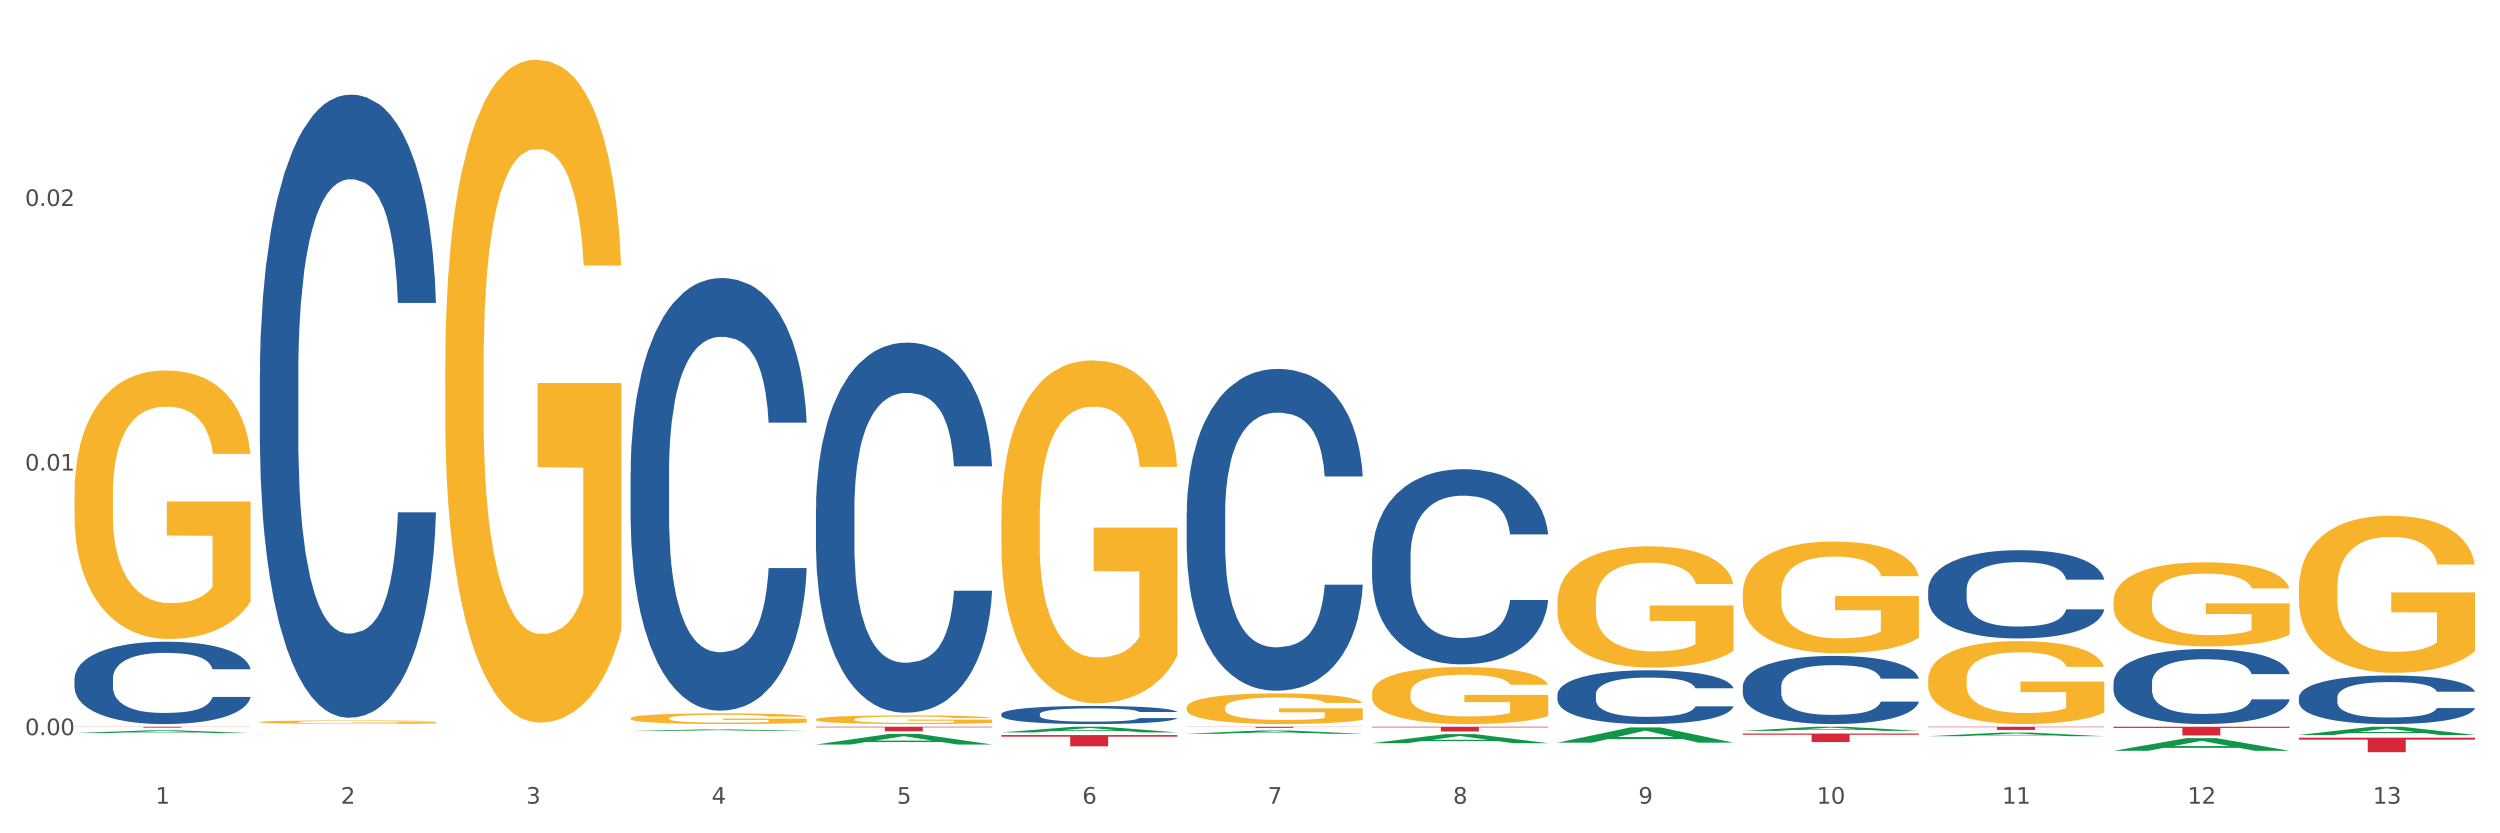 <?xml version="1.0" encoding="utf-8" standalone="no"?>
<!DOCTYPE svg PUBLIC "-//W3C//DTD SVG 1.1//EN"
  "http://www.w3.org/Graphics/SVG/1.1/DTD/svg11.dtd">
<svg xmlns:xlink="http://www.w3.org/1999/xlink" width="1080pt" height="360pt" viewBox="0 0 1080 360" xmlns="http://www.w3.org/2000/svg" version="1.1">
 <rect x="0" y="0" width="1080" height="360" fill="#333333" stroke="none"/>
 <defs>
  <style type="text/css">*{stroke-linejoin: round; stroke-linecap: butt}</style>
 </defs>
 <g id="figure_1">
  <g id="patch_1">
   <path d="M 0 360 
L 1080 360 
L 1080 0 
L 0 0 
z
" style="fill: #ffffff; stroke: #ffffff; stroke-linejoin: miter"/>
  </g>
  <g id="axes_1">
   <g id="matplotlib.axis_1">
    <g id="xtick_1">
     <g id="text_1">
      <!-- 1 -->
      <g style="fill: #4d4d4d" transform="translate(67.159 347.204) scale(0.096 -0.096)">
       <defs>
        <path id="DejaVuSans-31" d="M 794 531 
L 1825 531 
L 1825 4091 
L 703 3866 
L 703 4441 
L 1819 4666 
L 2450 4666 
L 2450 531 
L 3481 531 
L 3481 0 
L 794 0 
L 794 531 
z
" transform="scale(0.016)"/>
       </defs>
       <use xlink:href="#DejaVuSans-31"/>
      </g>
     </g>
    </g>
    <g id="xtick_2">
     <g id="text_2">
      <!-- 2 -->
      <g style="fill: #4d4d4d" transform="translate(147.238 347.204) scale(0.096 -0.096)">
       <defs>
        <path id="DejaVuSans-32" d="M 1228 531 
L 3431 531 
L 3431 0 
L 469 0 
L 469 531 
Q 828 903 1448 1529 
Q 2069 2156 2228 2338 
Q 2531 2678 2651 2914 
Q 2772 3150 2772 3378 
Q 2772 3750 2511 3984 
Q 2250 4219 1831 4219 
Q 1534 4219 1204 4116 
Q 875 4013 500 3803 
L 500 4441 
Q 881 4594 1212 4672 
Q 1544 4750 1819 4750 
Q 2544 4750 2975 4387 
Q 3406 4025 3406 3419 
Q 3406 3131 3298 2873 
Q 3191 2616 2906 2266 
Q 2828 2175 2409 1742 
Q 1991 1309 1228 531 
z
" transform="scale(0.016)"/>
       </defs>
       <use xlink:href="#DejaVuSans-32"/>
      </g>
     </g>
    </g>
    <g id="xtick_3">
     <g id="text_3">
      <!-- 3 -->
      <g style="fill: #4d4d4d" transform="translate(227.317 347.204) scale(0.096 -0.096)">
       <defs>
        <path id="DejaVuSans-33" d="M 2597 2516 
Q 3050 2419 3304 2112 
Q 3559 1806 3559 1356 
Q 3559 666 3084 287 
Q 2609 -91 1734 -91 
Q 1441 -91 1130 -33 
Q 819 25 488 141 
L 488 750 
Q 750 597 1062 519 
Q 1375 441 1716 441 
Q 2309 441 2620 675 
Q 2931 909 2931 1356 
Q 2931 1769 2642 2001 
Q 2353 2234 1838 2234 
L 1294 2234 
L 1294 2753 
L 1863 2753 
Q 2328 2753 2575 2939 
Q 2822 3125 2822 3475 
Q 2822 3834 2567 4026 
Q 2313 4219 1838 4219 
Q 1578 4219 1281 4162 
Q 984 4106 628 3988 
L 628 4550 
Q 988 4650 1302 4700 
Q 1616 4750 1894 4750 
Q 2613 4750 3031 4423 
Q 3450 4097 3450 3541 
Q 3450 3153 3228 2886 
Q 3006 2619 2597 2516 
z
" transform="scale(0.016)"/>
       </defs>
       <use xlink:href="#DejaVuSans-33"/>
      </g>
     </g>
    </g>
    <g id="xtick_4">
     <g id="text_4">
      <!-- 4 -->
      <g style="fill: #4d4d4d" transform="translate(307.396 347.204) scale(0.096 -0.096)">
       <defs>
        <path id="DejaVuSans-34" d="M 2419 4116 
L 825 1625 
L 2419 1625 
L 2419 4116 
z
M 2253 4666 
L 3047 4666 
L 3047 1625 
L 3713 1625 
L 3713 1100 
L 3047 1100 
L 3047 0 
L 2419 0 
L 2419 1100 
L 313 1100 
L 313 1709 
L 2253 4666 
z
" transform="scale(0.016)"/>
       </defs>
       <use xlink:href="#DejaVuSans-34"/>
      </g>
     </g>
    </g>
    <g id="xtick_5">
     <g id="text_5">
      <!-- 5 -->
      <g style="fill: #4d4d4d" transform="translate(387.475 347.204) scale(0.096 -0.096)">
       <defs>
        <path id="DejaVuSans-35" d="M 691 4666 
L 3169 4666 
L 3169 4134 
L 1269 4134 
L 1269 2991 
Q 1406 3038 1543 3061 
Q 1681 3084 1819 3084 
Q 2600 3084 3056 2656 
Q 3513 2228 3513 1497 
Q 3513 744 3044 326 
Q 2575 -91 1722 -91 
Q 1428 -91 1123 -41 
Q 819 9 494 109 
L 494 744 
Q 775 591 1075 516 
Q 1375 441 1709 441 
Q 2250 441 2565 725 
Q 2881 1009 2881 1497 
Q 2881 1984 2565 2268 
Q 2250 2553 1709 2553 
Q 1456 2553 1204 2497 
Q 953 2441 691 2322 
L 691 4666 
z
" transform="scale(0.016)"/>
       </defs>
       <use xlink:href="#DejaVuSans-35"/>
      </g>
     </g>
    </g>
    <g id="xtick_6">
     <g id="text_6">
      <!-- 6 -->
      <g style="fill: #4d4d4d" transform="translate(467.554 347.204) scale(0.096 -0.096)">
       <defs>
        <path id="DejaVuSans-36" d="M 2113 2584 
Q 1688 2584 1439 2293 
Q 1191 2003 1191 1497 
Q 1191 994 1439 701 
Q 1688 409 2113 409 
Q 2538 409 2786 701 
Q 3034 994 3034 1497 
Q 3034 2003 2786 2293 
Q 2538 2584 2113 2584 
z
M 3366 4563 
L 3366 3988 
Q 3128 4100 2886 4159 
Q 2644 4219 2406 4219 
Q 1781 4219 1451 3797 
Q 1122 3375 1075 2522 
Q 1259 2794 1537 2939 
Q 1816 3084 2150 3084 
Q 2853 3084 3261 2657 
Q 3669 2231 3669 1497 
Q 3669 778 3244 343 
Q 2819 -91 2113 -91 
Q 1303 -91 875 529 
Q 447 1150 447 2328 
Q 447 3434 972 4092 
Q 1497 4750 2381 4750 
Q 2619 4750 2861 4703 
Q 3103 4656 3366 4563 
z
" transform="scale(0.016)"/>
       </defs>
       <use xlink:href="#DejaVuSans-36"/>
      </g>
     </g>
    </g>
    <g id="xtick_7">
     <g id="text_7">
      <!-- 7 -->
      <g style="fill: #4d4d4d" transform="translate(547.634 347.204) scale(0.096 -0.096)">
       <defs>
        <path id="DejaVuSans-37" d="M 525 4666 
L 3525 4666 
L 3525 4397 
L 1831 0 
L 1172 0 
L 2766 4134 
L 525 4134 
L 525 4666 
z
" transform="scale(0.016)"/>
       </defs>
       <use xlink:href="#DejaVuSans-37"/>
      </g>
     </g>
    </g>
    <g id="xtick_8">
     <g id="text_8">
      <!-- 8 -->
      <g style="fill: #4d4d4d" transform="translate(627.713 347.204) scale(0.096 -0.096)">
       <defs>
        <path id="DejaVuSans-38" d="M 2034 2216 
Q 1584 2216 1326 1975 
Q 1069 1734 1069 1313 
Q 1069 891 1326 650 
Q 1584 409 2034 409 
Q 2484 409 2743 651 
Q 3003 894 3003 1313 
Q 3003 1734 2745 1975 
Q 2488 2216 2034 2216 
z
M 1403 2484 
Q 997 2584 770 2862 
Q 544 3141 544 3541 
Q 544 4100 942 4425 
Q 1341 4750 2034 4750 
Q 2731 4750 3128 4425 
Q 3525 4100 3525 3541 
Q 3525 3141 3298 2862 
Q 3072 2584 2669 2484 
Q 3125 2378 3379 2068 
Q 3634 1759 3634 1313 
Q 3634 634 3220 271 
Q 2806 -91 2034 -91 
Q 1263 -91 848 271 
Q 434 634 434 1313 
Q 434 1759 690 2068 
Q 947 2378 1403 2484 
z
M 1172 3481 
Q 1172 3119 1398 2916 
Q 1625 2713 2034 2713 
Q 2441 2713 2670 2916 
Q 2900 3119 2900 3481 
Q 2900 3844 2670 4047 
Q 2441 4250 2034 4250 
Q 1625 4250 1398 4047 
Q 1172 3844 1172 3481 
z
" transform="scale(0.016)"/>
       </defs>
       <use xlink:href="#DejaVuSans-38"/>
      </g>
     </g>
    </g>
    <g id="xtick_9">
     <g id="text_9">
      <!-- 9 -->
      <g style="fill: #4d4d4d" transform="translate(707.792 347.204) scale(0.096 -0.096)">
       <defs>
        <path id="DejaVuSans-39" d="M 703 97 
L 703 672 
Q 941 559 1184 500 
Q 1428 441 1663 441 
Q 2288 441 2617 861 
Q 2947 1281 2994 2138 
Q 2813 1869 2534 1725 
Q 2256 1581 1919 1581 
Q 1219 1581 811 2004 
Q 403 2428 403 3163 
Q 403 3881 828 4315 
Q 1253 4750 1959 4750 
Q 2769 4750 3195 4129 
Q 3622 3509 3622 2328 
Q 3622 1225 3098 567 
Q 2575 -91 1691 -91 
Q 1453 -91 1209 -44 
Q 966 3 703 97 
z
M 1959 2075 
Q 2384 2075 2632 2365 
Q 2881 2656 2881 3163 
Q 2881 3666 2632 3958 
Q 2384 4250 1959 4250 
Q 1534 4250 1286 3958 
Q 1038 3666 1038 3163 
Q 1038 2656 1286 2365 
Q 1534 2075 1959 2075 
z
" transform="scale(0.016)"/>
       </defs>
       <use xlink:href="#DejaVuSans-39"/>
      </g>
     </g>
    </g>
    <g id="xtick_10">
     <g id="text_10">
      <!-- 10 -->
      <g style="fill: #4d4d4d" transform="translate(784.817 347.204) scale(0.096 -0.096)">
       <defs>
        <path id="DejaVuSans-30" d="M 2034 4250 
Q 1547 4250 1301 3770 
Q 1056 3291 1056 2328 
Q 1056 1369 1301 889 
Q 1547 409 2034 409 
Q 2525 409 2770 889 
Q 3016 1369 3016 2328 
Q 3016 3291 2770 3770 
Q 2525 4250 2034 4250 
z
M 2034 4750 
Q 2819 4750 3233 4129 
Q 3647 3509 3647 2328 
Q 3647 1150 3233 529 
Q 2819 -91 2034 -91 
Q 1250 -91 836 529 
Q 422 1150 422 2328 
Q 422 3509 836 4129 
Q 1250 4750 2034 4750 
z
" transform="scale(0.016)"/>
       </defs>
       <use xlink:href="#DejaVuSans-31"/>
       <use xlink:href="#DejaVuSans-30" transform="translate(63.623 0)"/>
      </g>
     </g>
    </g>
    <g id="xtick_11">
     <g id="text_11">
      <!-- 11 -->
      <g style="fill: #4d4d4d" transform="translate(864.896 347.204) scale(0.096 -0.096)">
       <use xlink:href="#DejaVuSans-31"/>
       <use xlink:href="#DejaVuSans-31" transform="translate(63.623 0)"/>
      </g>
     </g>
    </g>
    <g id="xtick_12">
     <g id="text_12">
      <!-- 12 -->
      <g style="fill: #4d4d4d" transform="translate(944.975 347.204) scale(0.096 -0.096)">
       <use xlink:href="#DejaVuSans-31"/>
       <use xlink:href="#DejaVuSans-32" transform="translate(63.623 0)"/>
      </g>
     </g>
    </g>
    <g id="xtick_13">
     <g id="text_13">
      <!-- 13 -->
      <g style="fill: #4d4d4d" transform="translate(1025.054 347.204) scale(0.096 -0.096)">
       <use xlink:href="#DejaVuSans-31"/>
       <use xlink:href="#DejaVuSans-33" transform="translate(63.623 0)"/>
      </g>
     </g>
    </g>
    <g id="xtick_14"/>
    <g id="xtick_15"/>
    <g id="xtick_16"/>
    <g id="xtick_17"/>
    <g id="xtick_18"/>
    <g id="xtick_19"/>
    <g id="xtick_20"/>
    <g id="xtick_21"/>
    <g id="xtick_22"/>
    <g id="xtick_23"/>
    <g id="xtick_24"/>
    <g id="xtick_25"/>
   </g>
   <g id="matplotlib.axis_2">
    <g id="ytick_1">
     <g id="text_14">
      <!-- 0.00 -->
      <g style="fill: #4d4d4d" transform="translate(10.8 317.594) scale(0.096 -0.096)">
       <defs>
        <path id="DejaVuSans-2e" d="M 684 794 
L 1344 794 
L 1344 0 
L 684 0 
L 684 794 
z
" transform="scale(0.016)"/>
       </defs>
       <use xlink:href="#DejaVuSans-30"/>
       <use xlink:href="#DejaVuSans-2e" transform="translate(63.623 0)"/>
       <use xlink:href="#DejaVuSans-30" transform="translate(95.41 0)"/>
       <use xlink:href="#DejaVuSans-30" transform="translate(159.033 0)"/>
      </g>
     </g>
    </g>
    <g id="ytick_2">
     <g id="text_15">
      <!-- 0.01 -->
      <g style="fill: #4d4d4d" transform="translate(10.8 203.29) scale(0.096 -0.096)">
       <use xlink:href="#DejaVuSans-30"/>
       <use xlink:href="#DejaVuSans-2e" transform="translate(63.623 0)"/>
       <use xlink:href="#DejaVuSans-30" transform="translate(95.41 0)"/>
       <use xlink:href="#DejaVuSans-31" transform="translate(159.033 0)"/>
      </g>
     </g>
    </g>
    <g id="ytick_3">
     <g id="text_16">
      <!-- 0.02 -->
      <g style="fill: #4d4d4d" transform="translate(10.8 88.986) scale(0.096 -0.096)">
       <use xlink:href="#DejaVuSans-30"/>
       <use xlink:href="#DejaVuSans-2e" transform="translate(63.623 0)"/>
       <use xlink:href="#DejaVuSans-30" transform="translate(95.41 0)"/>
       <use xlink:href="#DejaVuSans-32" transform="translate(159.033 0)"/>
      </g>
     </g>
    </g>
    <g id="ytick_4"/>
    <g id="ytick_5"/>
    <g id="ytick_6"/>
   </g>
   <g id="PolyCollection_1">
    <path d="M 32.175 316.696 
L 32.253 316.695 
L 63.625 315.513 
L 76.644 315.512 
L 108.25 316.699 
L 93.192 316.699 
L 86.369 316.422 
L 53.978 316.422 
L 53.743 316.427 
L 47.155 316.699 
L 32.175 316.699 
L 32.175 316.696 
L 58.056 316.257 
L 82.291 316.256 
L 70.291 315.765 
L 70.134 315.762 
L 69.977 315.766 
L 57.978 316.256 
L 58.056 316.257 
L 32.175 316.696 
z
" clip-path="url(#p367f4504d7)" style="fill: #109648"/>
    <path d="M 352.492 219.848 
L 352.582 219.702 
L 352.582 215.614 
L 352.851 210.065 
L 353.84 199.843 
L 355.099 192.104 
L 357.258 183.051 
L 358.427 179.255 
L 359.955 175.02 
L 363.103 168.157 
L 366.699 162.316 
L 369.217 159.104 
L 371.106 157.06 
L 375.332 153.409 
L 377.76 151.803 
L 380.278 150.489 
L 382.436 149.613 
L 386.033 148.59 
L 388.911 148.152 
L 392.238 148.006 
L 395.025 148.152 
L 398.712 148.736 
L 404.108 150.489 
L 406.176 151.511 
L 408.963 153.263 
L 411.841 155.599 
L 414.179 157.936 
L 416.877 161.294 
L 419.664 165.675 
L 422.362 171.223 
L 424.25 176.334 
L 425.779 181.737 
L 427.128 188.308 
L 428.117 195.463 
L 428.567 201.45 
L 412.111 201.45 
L 411.661 196.047 
L 410.762 190.206 
L 409.863 186.264 
L 408.874 183.051 
L 407.345 179.401 
L 405.996 177.064 
L 403.748 174.29 
L 401.68 172.538 
L 399.971 171.516 
L 397.903 170.639 
L 393.497 169.763 
L 390.349 169.763 
L 388.371 170.055 
L 385.943 170.785 
L 383.875 171.808 
L 381.447 173.56 
L 379.559 175.458 
L 377.67 177.94 
L 376.591 179.693 
L 374.972 182.905 
L 373.893 185.533 
L 372.455 190.06 
L 371.645 193.273 
L 370.207 201.596 
L 369.577 207.729 
L 369.307 211.963 
L 369.127 216.636 
L 369.127 239.415 
L 369.667 249.636 
L 370.117 254.017 
L 370.836 258.982 
L 372.185 265.406 
L 374.163 271.685 
L 376.231 276.212 
L 377.94 278.986 
L 379.559 281.031 
L 381.177 282.637 
L 383.155 284.097 
L 384.774 284.973 
L 387.202 285.849 
L 390.08 286.287 
L 392.328 286.287 
L 396.914 285.557 
L 398.982 284.827 
L 400.96 283.805 
L 403.118 282.199 
L 404.827 280.447 
L 405.816 279.132 
L 407.435 276.358 
L 408.694 273.438 
L 409.773 270.079 
L 410.492 267.159 
L 411.302 262.778 
L 411.931 257.813 
L 412.111 255.185 
L 428.567 255.185 
L 428.207 260.442 
L 427.578 265.552 
L 426.319 272.415 
L 425.33 276.358 
L 423.801 281.177 
L 422.182 285.265 
L 419.934 289.792 
L 417.866 293.15 
L 415.708 296.071 
L 413.37 298.699 
L 409.143 302.35 
L 407.615 303.372 
L 404.377 305.124 
L 401.86 306.146 
L 398.173 307.168 
L 394.396 307.752 
L 390.439 307.898 
L 386.932 307.606 
L 383.066 306.73 
L 380.638 305.854 
L 377.94 304.54 
L 374.793 302.496 
L 371.825 300.013 
L 369.038 297.093 
L 366.43 293.734 
L 364.002 289.938 
L 360.854 283.659 
L 358.516 277.526 
L 356.808 271.831 
L 355.639 267.013 
L 354.47 260.88 
L 353.84 256.645 
L 352.851 246.424 
L 352.492 236.933 
L 352.492 219.848 
z
" clip-path="url(#p367f4504d7)" style="fill: #255c99"/>
    <path d="M 272.412 204.091 
L 272.502 203.92 
L 272.502 199.141 
L 272.772 192.655 
L 273.761 180.707 
L 275.02 171.661 
L 277.178 161.078 
L 278.347 156.64 
L 279.876 151.691 
L 283.023 143.669 
L 286.62 136.841 
L 289.138 133.086 
L 291.027 130.697 
L 295.253 126.429 
L 297.681 124.552 
L 300.199 123.016 
L 302.357 121.992 
L 305.954 120.797 
L 308.831 120.285 
L 312.159 120.114 
L 314.946 120.285 
L 318.633 120.968 
L 324.028 123.016 
L 326.097 124.211 
L 328.884 126.259 
L 331.762 128.99 
L 334.1 131.721 
L 336.798 135.646 
L 339.585 140.767 
L 342.283 147.253 
L 344.171 153.227 
L 345.7 159.542 
L 347.049 167.223 
L 348.038 175.586 
L 348.488 182.584 
L 332.032 182.584 
L 331.582 176.269 
L 330.683 169.442 
L 329.784 164.833 
L 328.794 161.078 
L 327.266 156.811 
L 325.917 154.08 
L 323.669 150.837 
L 321.601 148.789 
L 319.892 147.594 
L 317.824 146.57 
L 313.418 145.546 
L 310.27 145.546 
L 308.292 145.887 
L 305.864 146.741 
L 303.796 147.936 
L 301.368 149.984 
L 299.479 152.203 
L 297.591 155.104 
L 296.512 157.153 
L 294.893 160.908 
L 293.814 163.98 
L 292.375 169.271 
L 291.566 173.026 
L 290.127 182.755 
L 289.498 189.924 
L 289.228 194.874 
L 289.048 200.336 
L 289.048 226.962 
L 289.588 238.91 
L 290.037 244.031 
L 290.757 249.834 
L 292.106 257.344 
L 294.084 264.683 
L 296.152 269.974 
L 297.861 273.217 
L 299.479 275.607 
L 301.098 277.485 
L 303.076 279.191 
L 304.695 280.215 
L 307.123 281.24 
L 310 281.752 
L 312.249 281.752 
L 316.835 280.898 
L 318.903 280.045 
L 320.881 278.85 
L 323.039 276.973 
L 324.748 274.924 
L 325.737 273.388 
L 327.356 270.145 
L 328.615 266.731 
L 329.694 262.806 
L 330.413 259.392 
L 331.222 254.272 
L 331.852 248.468 
L 332.032 245.396 
L 348.488 245.396 
L 348.128 251.541 
L 347.498 257.515 
L 346.24 265.537 
L 345.25 270.145 
L 343.722 275.778 
L 342.103 280.557 
L 339.855 285.848 
L 337.787 289.774 
L 335.629 293.187 
L 333.291 296.26 
L 329.064 300.527 
L 327.535 301.722 
L 324.298 303.77 
L 321.78 304.965 
L 318.094 306.159 
L 314.317 306.842 
L 310.36 307.013 
L 306.853 306.671 
L 302.986 305.647 
L 300.558 304.623 
L 297.861 303.087 
L 294.713 300.698 
L 291.746 297.796 
L 288.958 294.382 
L 286.351 290.457 
L 283.923 286.019 
L 280.775 278.679 
L 278.437 271.511 
L 276.729 264.854 
L 275.56 259.221 
L 274.391 252.053 
L 273.761 247.103 
L 272.772 235.155 
L 272.412 224.061 
L 272.412 204.091 
z
" clip-path="url(#p367f4504d7)" style="fill: #255c99"/>
    <path d="M 112.254 161.835 
L 112.344 161.589 
L 112.344 154.706 
L 112.614 145.363 
L 113.603 128.154 
L 114.862 115.125 
L 117.02 99.882 
L 118.189 93.49 
L 119.718 86.361 
L 122.865 74.806 
L 126.462 64.972 
L 128.98 59.564 
L 130.868 56.122 
L 135.095 49.976 
L 137.523 47.271 
L 140.04 45.059 
L 142.199 43.584 
L 145.796 41.863 
L 148.673 41.125 
L 152 40.879 
L 154.788 41.125 
L 158.475 42.109 
L 163.87 45.059 
L 165.938 46.78 
L 168.726 49.73 
L 171.604 53.663 
L 173.942 57.597 
L 176.639 63.251 
L 179.427 70.627 
L 182.125 79.969 
L 184.013 88.573 
L 185.542 97.67 
L 186.891 108.733 
L 187.88 120.779 
L 188.329 130.859 
L 171.873 130.859 
L 171.424 121.762 
L 170.525 111.929 
L 169.625 105.291 
L 168.636 99.882 
L 167.107 93.736 
L 165.759 89.803 
L 163.51 85.131 
L 161.442 82.181 
L 159.734 80.46 
L 157.665 78.985 
L 153.259 77.51 
L 150.112 77.51 
L 148.134 78.002 
L 145.706 79.231 
L 143.637 80.952 
L 141.209 83.902 
L 139.321 87.098 
L 137.433 91.278 
L 136.354 94.228 
L 134.735 99.636 
L 133.656 104.062 
L 132.217 111.683 
L 131.408 117.091 
L 129.969 131.104 
L 129.34 141.43 
L 129.07 148.559 
L 128.89 156.426 
L 128.89 194.778 
L 129.43 211.987 
L 129.879 219.363 
L 130.599 227.721 
L 131.947 238.539 
L 133.926 249.11 
L 135.994 256.731 
L 137.702 261.402 
L 139.321 264.844 
L 140.94 267.548 
L 142.918 270.007 
L 144.537 271.482 
L 146.965 272.957 
L 149.842 273.694 
L 152.09 273.694 
L 156.676 272.465 
L 158.745 271.236 
L 160.723 269.515 
L 162.881 266.811 
L 164.59 263.861 
L 165.579 261.648 
L 167.197 256.977 
L 168.456 252.06 
L 169.535 246.406 
L 170.255 241.489 
L 171.064 234.113 
L 171.694 225.755 
L 171.873 221.329 
L 188.329 221.329 
L 187.97 230.18 
L 187.34 238.784 
L 186.081 250.339 
L 185.092 256.977 
L 183.563 265.09 
L 181.945 271.973 
L 179.697 279.595 
L 177.628 285.249 
L 175.47 290.166 
L 173.132 294.591 
L 168.906 300.737 
L 167.377 302.458 
L 164.14 305.408 
L 161.622 307.129 
L 157.935 308.85 
L 154.158 309.834 
L 150.202 310.079 
L 146.695 309.588 
L 142.828 308.113 
L 140.4 306.638 
L 137.702 304.425 
L 134.555 300.983 
L 131.588 296.804 
L 128.8 291.887 
L 126.192 286.232 
L 123.764 279.84 
L 120.617 269.269 
L 118.279 258.944 
L 116.57 249.356 
L 115.401 241.243 
L 114.232 230.917 
L 113.603 223.788 
L 112.614 206.579 
L 112.254 190.599 
L 112.254 161.835 
z
" clip-path="url(#p367f4504d7)" style="fill: #255c99"/>
    <path d="M 32.175 293.204 
L 32.265 293.171 
L 32.265 292.262 
L 32.535 291.027 
L 33.524 288.753 
L 34.783 287.031 
L 36.941 285.017 
L 38.11 284.172 
L 39.639 283.23 
L 42.786 281.703 
L 46.383 280.404 
L 48.901 279.689 
L 50.789 279.234 
L 55.016 278.422 
L 57.443 278.065 
L 59.961 277.772 
L 62.119 277.577 
L 65.716 277.35 
L 68.594 277.253 
L 71.921 277.22 
L 74.709 277.253 
L 78.396 277.382 
L 83.791 277.772 
L 85.859 278 
L 88.647 278.39 
L 91.524 278.909 
L 93.862 279.429 
L 96.56 280.176 
L 99.348 281.151 
L 102.045 282.386 
L 103.934 283.523 
L 105.463 284.725 
L 106.811 286.187 
L 107.801 287.779 
L 108.25 289.111 
L 91.794 289.111 
L 91.345 287.908 
L 90.445 286.609 
L 89.546 285.732 
L 88.557 285.017 
L 87.028 284.205 
L 85.679 283.685 
L 83.431 283.068 
L 81.363 282.678 
L 79.655 282.451 
L 77.586 282.256 
L 73.18 282.061 
L 70.033 282.061 
L 68.054 282.126 
L 65.627 282.288 
L 63.558 282.516 
L 61.13 282.905 
L 59.242 283.328 
L 57.354 283.88 
L 56.274 284.27 
L 54.656 284.985 
L 53.577 285.569 
L 52.138 286.576 
L 51.329 287.291 
L 49.89 289.143 
L 49.26 290.507 
L 48.991 291.45 
L 48.811 292.489 
L 48.811 297.557 
L 49.35 299.831 
L 49.8 300.806 
L 50.519 301.911 
L 51.868 303.34 
L 53.847 304.737 
L 55.915 305.744 
L 57.623 306.361 
L 59.242 306.816 
L 60.861 307.174 
L 62.839 307.499 
L 64.457 307.693 
L 66.885 307.888 
L 69.763 307.986 
L 72.011 307.986 
L 76.597 307.823 
L 78.665 307.661 
L 80.644 307.434 
L 82.802 307.076 
L 84.51 306.686 
L 85.5 306.394 
L 87.118 305.777 
L 88.377 305.127 
L 89.456 304.38 
L 90.176 303.73 
L 90.985 302.755 
L 91.614 301.651 
L 91.794 301.066 
L 108.25 301.066 
L 107.89 302.236 
L 107.261 303.373 
L 106.002 304.9 
L 105.013 305.777 
L 103.484 306.849 
L 101.866 307.758 
L 99.618 308.766 
L 97.549 309.513 
L 95.391 310.163 
L 93.053 310.747 
L 88.827 311.559 
L 87.298 311.787 
L 84.061 312.177 
L 81.543 312.404 
L 77.856 312.632 
L 74.079 312.762 
L 70.123 312.794 
L 66.616 312.729 
L 62.749 312.534 
L 60.321 312.339 
L 57.623 312.047 
L 54.476 311.592 
L 51.509 311.04 
L 48.721 310.39 
L 46.113 309.643 
L 43.685 308.798 
L 40.538 307.401 
L 38.2 306.037 
L 36.491 304.77 
L 35.322 303.697 
L 34.153 302.333 
L 33.524 301.391 
L 32.535 299.117 
L 32.175 297.005 
L 32.175 293.204 
z
" clip-path="url(#p367f4504d7)" style="fill: #255c99"/>
    <path d="M 32.175 213.656 
L 32.265 213.55 
L 32.265 209.736 
L 32.444 206.451 
L 33.343 198.504 
L 34.69 191.934 
L 35.678 188.437 
L 36.666 185.576 
L 37.833 182.715 
L 39.271 179.748 
L 41.875 175.404 
L 43.492 173.179 
L 45.468 170.848 
L 49.061 167.457 
L 51.665 165.55 
L 54.36 163.96 
L 58.761 162.053 
L 61.635 161.205 
L 64.689 160.569 
L 68.371 160.146 
L 71.156 160.04 
L 77.263 160.358 
L 82.473 161.311 
L 84.988 162.053 
L 88.221 163.324 
L 89.927 164.172 
L 92.712 165.868 
L 95.586 168.093 
L 97.562 170 
L 100.526 173.603 
L 102.771 177.205 
L 104.837 181.656 
L 105.915 184.729 
L 106.723 187.59 
L 107.442 190.874 
L 108.16 196.067 
L 91.993 196.067 
L 91.365 192.358 
L 90.377 188.861 
L 88.939 185.47 
L 87.682 183.351 
L 85.526 180.702 
L 83.55 179.007 
L 81.485 177.735 
L 78.97 176.676 
L 76.994 176.146 
L 74.209 175.722 
L 68.731 175.828 
L 65.048 176.676 
L 62.533 177.735 
L 60.917 178.689 
L 59.479 179.748 
L 57.863 181.232 
L 55.977 183.457 
L 54.629 185.47 
L 53.282 188.013 
L 52.204 190.557 
L 51.216 193.523 
L 50.408 196.702 
L 49.779 199.987 
L 49.24 204.014 
L 48.791 210.689 
L 48.791 225.206 
L 48.971 228.491 
L 49.42 232.835 
L 49.959 236.12 
L 50.857 240.04 
L 51.665 242.689 
L 53.192 246.504 
L 54.899 249.683 
L 56.246 251.696 
L 57.593 253.392 
L 59.929 255.723 
L 62.533 257.63 
L 64.779 258.796 
L 67.832 259.855 
L 69.898 260.279 
L 71.695 260.491 
L 76.096 260.491 
L 79.239 260.173 
L 82.742 259.431 
L 85.437 258.478 
L 87.682 257.312 
L 90.197 255.405 
L 91.814 253.603 
L 91.814 231.458 
L 72.054 231.352 
L 72.054 216.623 
L 108.25 216.623 
L 108.25 259.855 
L 106.723 262.08 
L 105.017 264.094 
L 103.22 265.895 
L 100.526 268.12 
L 97.292 270.239 
L 94.418 271.723 
L 91.365 272.994 
L 87.772 274.16 
L 83.101 275.22 
L 80.227 275.643 
L 76.635 275.961 
L 72.413 276.067 
L 68.731 275.855 
L 65.138 275.326 
L 61.366 274.372 
L 57.683 272.994 
L 54.899 271.617 
L 52.114 269.922 
L 49.15 267.696 
L 46.815 265.577 
L 45.019 263.67 
L 43.043 261.233 
L 40.887 258.054 
L 39.271 255.193 
L 37.833 252.226 
L 36.307 248.411 
L 35.229 245.127 
L 34.151 240.994 
L 33.522 237.921 
L 32.804 233.153 
L 32.265 226.477 
L 32.175 213.656 
z
" clip-path="url(#p367f4504d7)" style="fill: #f7b32b"/>
    <path d="M 32.175 313.947 
L 108.25 313.947 
L 108.25 314.004 
L 78.325 314.004 
L 78.325 314.359 
L 61.92 314.359 
L 61.92 314.004 
L 32.175 314.004 
L 32.175 313.947 
L 32.175 313.947 
z
" clip-path="url(#p367f4504d7)" style="fill: #d62839"/>
    <path d="M 272.412 313.947 
L 348.488 313.947 
L 348.488 313.949 
L 318.562 313.949 
L 318.562 313.961 
L 302.157 313.961 
L 302.157 313.949 
L 272.412 313.949 
L 272.412 313.947 
L 272.412 313.947 
z
" clip-path="url(#p367f4504d7)" style="fill: #d62839"/>
    <path d="M 352.492 313.947 
L 428.567 313.947 
L 428.567 314.219 
L 398.641 314.221 
L 398.641 315.904 
L 382.237 315.904 
L 382.237 314.221 
L 352.492 314.219 
L 352.492 313.949 
L 352.492 313.947 
z
" clip-path="url(#p367f4504d7)" style="fill: #d62839"/>
    <path d="M 192.333 158.121 
L 192.423 157.86 
L 192.423 148.443 
L 192.603 140.334 
L 193.501 120.715 
L 194.848 104.496 
L 195.836 95.864 
L 196.824 88.801 
L 197.992 81.739 
L 199.429 74.414 
L 202.034 63.689 
L 203.65 58.196 
L 205.626 52.441 
L 209.219 44.07 
L 211.824 39.362 
L 214.518 35.438 
L 218.919 30.73 
L 221.793 28.637 
L 224.847 27.067 
L 228.53 26.021 
L 231.314 25.759 
L 237.422 26.544 
L 242.631 28.899 
L 245.146 30.73 
L 248.379 33.869 
L 250.086 35.961 
L 252.87 40.147 
L 255.744 45.64 
L 257.72 50.348 
L 260.684 59.242 
L 262.93 68.136 
L 264.995 79.123 
L 266.073 86.709 
L 266.882 93.771 
L 267.6 101.881 
L 268.319 114.698 
L 252.152 114.698 
L 251.523 105.543 
L 250.535 96.91 
L 249.098 88.54 
L 247.84 83.308 
L 245.685 76.768 
L 243.709 72.583 
L 241.643 69.444 
L 239.128 66.828 
L 237.152 65.52 
L 234.368 64.474 
L 228.889 64.736 
L 225.206 66.828 
L 222.692 69.444 
L 221.075 71.798 
L 219.638 74.414 
L 218.021 78.076 
L 216.135 83.57 
L 214.788 88.54 
L 213.44 94.818 
L 212.363 101.096 
L 211.375 108.42 
L 210.566 116.268 
L 209.937 124.377 
L 209.399 134.317 
L 208.949 150.797 
L 208.949 186.634 
L 209.129 194.743 
L 209.578 205.468 
L 210.117 213.577 
L 211.015 223.256 
L 211.824 229.795 
L 213.351 239.212 
L 215.057 247.06 
L 216.404 252.03 
L 217.752 256.215 
L 220.087 261.97 
L 222.692 266.679 
L 224.937 269.556 
L 227.991 272.172 
L 230.057 273.218 
L 231.853 273.742 
L 236.254 273.742 
L 239.398 272.957 
L 242.9 271.126 
L 245.595 268.772 
L 247.84 265.894 
L 250.355 261.186 
L 251.972 256.739 
L 251.972 202.067 
L 232.212 201.806 
L 232.212 165.446 
L 268.408 165.446 
L 268.408 272.172 
L 266.882 277.665 
L 265.175 282.635 
L 263.379 287.082 
L 260.684 292.576 
L 257.451 297.807 
L 254.577 301.47 
L 251.523 304.609 
L 247.93 307.486 
L 243.26 310.102 
L 240.386 311.148 
L 236.793 311.933 
L 232.571 312.195 
L 228.889 311.671 
L 225.296 310.363 
L 221.524 308.009 
L 217.841 304.609 
L 215.057 301.208 
L 212.273 297.023 
L 209.309 291.529 
L 206.974 286.298 
L 205.177 281.589 
L 203.201 275.573 
L 201.046 267.725 
L 199.429 260.662 
L 197.992 253.338 
L 196.465 243.921 
L 195.387 235.812 
L 194.309 225.61 
L 193.681 218.024 
L 192.962 206.253 
L 192.423 189.773 
L 192.333 158.121 
z
" clip-path="url(#p367f4504d7)" style="fill: #f7b32b"/>
    <path d="M 512.65 313.947 
L 588.725 313.947 
L 588.725 314.015 
L 558.8 314.015 
L 558.8 314.437 
L 542.395 314.437 
L 542.395 314.015 
L 512.65 314.015 
L 512.65 313.947 
L 512.65 313.947 
z
" clip-path="url(#p367f4504d7)" style="fill: #d62839"/>
    <path d="M 592.729 313.947 
L 668.804 313.947 
L 668.804 314.23 
L 638.879 314.232 
L 638.879 315.983 
L 622.474 315.983 
L 622.474 314.232 
L 592.729 314.23 
L 592.729 313.949 
L 592.729 313.947 
z
" clip-path="url(#p367f4504d7)" style="fill: #d62839"/>
    <path d="M 752.887 316.893 
L 828.963 316.893 
L 828.963 317.404 
L 799.037 317.407 
L 799.037 320.571 
L 782.632 320.571 
L 782.632 317.407 
L 752.887 317.404 
L 752.887 316.896 
L 752.887 316.893 
z
" clip-path="url(#p367f4504d7)" style="fill: #d62839"/>
    <path d="M 832.967 313.947 
L 909.042 313.947 
L 909.042 314.14 
L 879.116 314.141 
L 879.116 315.339 
L 862.712 315.339 
L 862.712 314.141 
L 832.967 314.14 
L 832.967 313.948 
L 832.967 313.947 
z
" clip-path="url(#p367f4504d7)" style="fill: #d62839"/>
    <path d="M 913.046 313.947 
L 989.121 313.947 
L 989.121 314.472 
L 959.196 314.476 
L 959.196 317.728 
L 942.791 317.728 
L 942.791 314.476 
L 913.046 314.472 
L 913.046 313.95 
L 913.046 313.947 
z
" clip-path="url(#p367f4504d7)" style="fill: #d62839"/>
    <path d="M 993.125 318.661 
L 1069.2 318.661 
L 1069.2 319.535 
L 1039.275 319.541 
L 1039.275 324.95 
L 1022.87 324.95 
L 1022.87 319.541 
L 993.125 319.535 
L 993.125 318.667 
L 993.125 318.661 
z
" clip-path="url(#p367f4504d7)" style="fill: #d62839"/>
    <path d="M 993.125 254.168 
L 993.215 254.106 
L 993.215 251.876 
L 993.394 249.955 
L 994.292 245.307 
L 995.64 241.466 
L 996.628 239.421 
L 997.616 237.748 
L 998.783 236.075 
L 1000.22 234.34 
L 1002.825 231.799 
L 1004.442 230.498 
L 1006.418 229.135 
L 1010.01 227.152 
L 1012.615 226.037 
L 1015.31 225.107 
L 1019.711 223.992 
L 1022.585 223.496 
L 1025.639 223.124 
L 1029.321 222.876 
L 1032.105 222.814 
L 1038.213 223 
L 1043.422 223.558 
L 1045.937 223.992 
L 1049.171 224.735 
L 1050.877 225.231 
L 1053.662 226.222 
L 1056.536 227.524 
L 1058.512 228.639 
L 1061.476 230.746 
L 1063.721 232.853 
L 1065.787 235.455 
L 1066.865 237.252 
L 1067.673 238.925 
L 1068.392 240.846 
L 1069.11 243.882 
L 1052.943 243.882 
L 1052.314 241.713 
L 1051.326 239.669 
L 1049.889 237.686 
L 1048.632 236.446 
L 1046.476 234.897 
L 1044.5 233.906 
L 1042.434 233.162 
L 1039.92 232.543 
L 1037.944 232.233 
L 1035.159 231.985 
L 1029.68 232.047 
L 1025.998 232.543 
L 1023.483 233.162 
L 1021.866 233.72 
L 1020.429 234.34 
L 1018.813 235.207 
L 1016.926 236.508 
L 1015.579 237.686 
L 1014.232 239.173 
L 1013.154 240.66 
L 1012.166 242.395 
L 1011.358 244.254 
L 1010.729 246.175 
L 1010.19 248.529 
L 1009.741 252.433 
L 1009.741 260.922 
L 1009.921 262.843 
L 1010.37 265.384 
L 1010.909 267.305 
L 1011.807 269.597 
L 1012.615 271.146 
L 1014.142 273.377 
L 1015.849 275.236 
L 1017.196 276.413 
L 1018.543 277.405 
L 1020.878 278.768 
L 1023.483 279.883 
L 1025.728 280.565 
L 1028.782 281.184 
L 1030.848 281.432 
L 1032.644 281.556 
L 1037.045 281.556 
L 1040.189 281.37 
L 1043.692 280.937 
L 1046.386 280.379 
L 1048.632 279.697 
L 1051.147 278.582 
L 1052.763 277.529 
L 1052.763 264.578 
L 1033.004 264.516 
L 1033.004 255.903 
L 1069.2 255.903 
L 1069.2 281.184 
L 1067.673 282.486 
L 1065.967 283.663 
L 1064.17 284.716 
L 1061.476 286.018 
L 1058.242 287.257 
L 1055.368 288.124 
L 1052.314 288.868 
L 1048.722 289.55 
L 1044.051 290.169 
L 1041.177 290.417 
L 1037.584 290.603 
L 1033.363 290.665 
L 1029.68 290.541 
L 1026.088 290.231 
L 1022.315 289.674 
L 1018.633 288.868 
L 1015.849 288.062 
L 1013.064 287.071 
L 1010.1 285.77 
L 1007.765 284.531 
L 1005.969 283.415 
L 1003.993 281.99 
L 1001.837 280.131 
L 1000.22 278.458 
L 998.783 276.723 
L 997.256 274.492 
L 996.179 272.571 
L 995.101 270.155 
L 994.472 268.358 
L 993.754 265.57 
L 993.215 261.666 
L 993.125 254.168 
z
" clip-path="url(#p367f4504d7)" style="fill: #f7b32b"/>
    <path d="M 913.046 259.7 
L 913.135 259.667 
L 913.135 258.473 
L 913.315 257.445 
L 914.213 254.957 
L 915.561 252.9 
L 916.549 251.806 
L 917.537 250.91 
L 918.704 250.014 
L 920.141 249.085 
L 922.746 247.725 
L 924.363 247.029 
L 926.339 246.299 
L 929.931 245.237 
L 932.536 244.64 
L 935.231 244.143 
L 939.632 243.546 
L 942.506 243.28 
L 945.559 243.081 
L 949.242 242.949 
L 952.026 242.915 
L 958.134 243.015 
L 963.343 243.314 
L 965.858 243.546 
L 969.092 243.944 
L 970.798 244.209 
L 973.582 244.74 
L 976.457 245.437 
L 978.433 246.034 
L 981.397 247.161 
L 983.642 248.289 
L 985.708 249.683 
L 986.786 250.644 
L 987.594 251.54 
L 988.312 252.568 
L 989.031 254.194 
L 972.864 254.194 
L 972.235 253.033 
L 971.247 251.938 
L 969.81 250.877 
L 968.553 250.213 
L 966.397 249.384 
L 964.421 248.853 
L 962.355 248.455 
L 959.84 248.123 
L 957.864 247.958 
L 955.08 247.825 
L 949.601 247.858 
L 945.919 248.123 
L 943.404 248.455 
L 941.787 248.754 
L 940.35 249.085 
L 938.733 249.55 
L 936.847 250.246 
L 935.5 250.877 
L 934.153 251.673 
L 933.075 252.469 
L 932.087 253.398 
L 931.279 254.393 
L 930.65 255.421 
L 930.111 256.682 
L 929.662 258.772 
L 929.662 263.316 
L 929.841 264.344 
L 930.291 265.705 
L 930.829 266.733 
L 931.728 267.96 
L 932.536 268.789 
L 934.063 269.984 
L 935.769 270.979 
L 937.117 271.609 
L 938.464 272.14 
L 940.799 272.87 
L 943.404 273.467 
L 945.649 273.832 
L 948.703 274.163 
L 950.769 274.296 
L 952.565 274.362 
L 956.966 274.362 
L 960.11 274.263 
L 963.613 274.031 
L 966.307 273.732 
L 968.553 273.367 
L 971.068 272.77 
L 972.684 272.206 
L 972.684 265.273 
L 952.925 265.24 
L 952.925 260.629 
L 989.121 260.629 
L 989.121 274.163 
L 987.594 274.86 
L 985.887 275.49 
L 984.091 276.054 
L 981.397 276.751 
L 978.163 277.414 
L 975.289 277.879 
L 972.235 278.277 
L 968.643 278.642 
L 963.972 278.973 
L 961.098 279.106 
L 957.505 279.205 
L 953.284 279.239 
L 949.601 279.172 
L 946.009 279.006 
L 942.236 278.708 
L 938.554 278.277 
L 935.769 277.845 
L 932.985 277.315 
L 930.021 276.618 
L 927.686 275.955 
L 925.89 275.358 
L 923.914 274.595 
L 921.758 273.599 
L 920.141 272.704 
L 918.704 271.775 
L 917.177 270.581 
L 916.099 269.552 
L 915.022 268.259 
L 914.393 267.297 
L 913.674 265.804 
L 913.135 263.714 
L 913.046 259.7 
z
" clip-path="url(#p367f4504d7)" style="fill: #f7b32b"/>
    <path d="M 832.967 293.52 
L 833.056 293.487 
L 833.056 292.309 
L 833.236 291.295 
L 834.134 288.841 
L 835.481 286.812 
L 836.469 285.732 
L 837.457 284.849 
L 838.625 283.965 
L 840.062 283.049 
L 842.667 281.707 
L 844.283 281.02 
L 846.259 280.3 
L 849.852 279.253 
L 852.457 278.664 
L 855.151 278.173 
L 859.552 277.584 
L 862.427 277.322 
L 865.48 277.126 
L 869.163 276.995 
L 871.947 276.962 
L 878.055 277.06 
L 883.264 277.355 
L 885.779 277.584 
L 889.012 277.977 
L 890.719 278.238 
L 893.503 278.762 
L 896.377 279.449 
L 898.353 280.038 
L 901.317 281.151 
L 903.563 282.263 
L 905.629 283.638 
L 906.706 284.587 
L 907.515 285.47 
L 908.233 286.485 
L 908.952 288.088 
L 892.785 288.088 
L 892.156 286.943 
L 891.168 285.863 
L 889.731 284.816 
L 888.474 284.161 
L 886.318 283.343 
L 884.342 282.82 
L 882.276 282.427 
L 879.761 282.1 
L 877.785 281.936 
L 875.001 281.805 
L 869.522 281.838 
L 865.84 282.1 
L 863.325 282.427 
L 861.708 282.722 
L 860.271 283.049 
L 858.654 283.507 
L 856.768 284.194 
L 855.421 284.816 
L 854.074 285.601 
L 852.996 286.386 
L 852.008 287.303 
L 851.199 288.284 
L 850.571 289.299 
L 850.032 290.542 
L 849.583 292.604 
L 849.583 297.087 
L 849.762 298.101 
L 850.211 299.443 
L 850.75 300.457 
L 851.648 301.668 
L 852.457 302.486 
L 853.984 303.664 
L 855.69 304.646 
L 857.038 305.268 
L 858.385 305.791 
L 860.72 306.511 
L 863.325 307.1 
L 865.57 307.46 
L 868.624 307.787 
L 870.69 307.918 
L 872.486 307.984 
L 876.887 307.984 
L 880.031 307.886 
L 883.534 307.657 
L 886.228 307.362 
L 888.474 307.002 
L 890.988 306.413 
L 892.605 305.857 
L 892.605 299.018 
L 872.845 298.985 
L 872.845 294.436 
L 909.042 294.436 
L 909.042 307.787 
L 907.515 308.475 
L 905.808 309.096 
L 904.012 309.653 
L 901.317 310.34 
L 898.084 310.994 
L 895.21 311.452 
L 892.156 311.845 
L 888.563 312.205 
L 883.893 312.532 
L 881.019 312.663 
L 877.426 312.761 
L 873.205 312.794 
L 869.522 312.729 
L 865.929 312.565 
L 862.157 312.27 
L 858.475 311.845 
L 855.69 311.42 
L 852.906 310.896 
L 849.942 310.209 
L 847.607 309.554 
L 845.81 308.965 
L 843.834 308.213 
L 841.679 307.231 
L 840.062 306.348 
L 838.625 305.431 
L 837.098 304.253 
L 836.02 303.239 
L 834.942 301.963 
L 834.314 301.014 
L 833.595 299.541 
L 833.056 297.48 
L 832.967 293.52 
z
" clip-path="url(#p367f4504d7)" style="fill: #f7b32b"/>
    <path d="M 752.887 256.243 
L 752.977 256.199 
L 752.977 254.613 
L 753.157 253.247 
L 754.055 249.942 
L 755.402 247.209 
L 756.39 245.755 
L 757.378 244.565 
L 758.546 243.375 
L 759.983 242.141 
L 762.588 240.334 
L 764.204 239.409 
L 766.18 238.439 
L 769.773 237.029 
L 772.378 236.236 
L 775.072 235.575 
L 779.473 234.782 
L 782.347 234.429 
L 785.401 234.165 
L 789.084 233.988 
L 791.868 233.944 
L 797.976 234.077 
L 803.185 234.473 
L 805.7 234.782 
L 808.933 235.31 
L 810.64 235.663 
L 813.424 236.368 
L 816.298 237.294 
L 818.274 238.087 
L 821.238 239.585 
L 823.484 241.084 
L 825.549 242.934 
L 826.627 244.213 
L 827.436 245.402 
L 828.154 246.769 
L 828.873 248.928 
L 812.706 248.928 
L 812.077 247.386 
L 811.089 245.931 
L 809.652 244.521 
L 808.394 243.64 
L 806.239 242.538 
L 804.263 241.833 
L 802.197 241.304 
L 799.682 240.863 
L 797.706 240.643 
L 794.922 240.467 
L 789.443 240.511 
L 785.76 240.863 
L 783.246 241.304 
L 781.629 241.701 
L 780.192 242.141 
L 778.575 242.758 
L 776.689 243.684 
L 775.342 244.521 
L 773.994 245.579 
L 772.917 246.636 
L 771.929 247.87 
L 771.12 249.192 
L 770.492 250.559 
L 769.953 252.233 
L 769.504 255.01 
L 769.504 261.047 
L 769.683 262.413 
L 770.132 264.22 
L 770.671 265.586 
L 771.569 267.217 
L 772.378 268.319 
L 773.905 269.905 
L 775.611 271.227 
L 776.958 272.064 
L 778.306 272.77 
L 780.641 273.739 
L 783.246 274.532 
L 785.491 275.017 
L 788.545 275.458 
L 790.611 275.634 
L 792.407 275.722 
L 796.808 275.722 
L 799.952 275.59 
L 803.454 275.282 
L 806.149 274.885 
L 808.394 274.4 
L 810.909 273.607 
L 812.526 272.858 
L 812.526 263.647 
L 792.766 263.603 
L 792.766 257.477 
L 828.963 257.477 
L 828.963 275.458 
L 827.436 276.383 
L 825.729 277.221 
L 823.933 277.97 
L 821.238 278.895 
L 818.005 279.777 
L 815.131 280.394 
L 812.077 280.922 
L 808.484 281.407 
L 803.814 281.848 
L 800.94 282.024 
L 797.347 282.156 
L 793.125 282.2 
L 789.443 282.112 
L 785.85 281.892 
L 782.078 281.495 
L 778.395 280.922 
L 775.611 280.35 
L 772.827 279.644 
L 769.863 278.719 
L 767.528 277.838 
L 765.731 277.044 
L 763.755 276.031 
L 761.6 274.709 
L 759.983 273.519 
L 758.546 272.285 
L 757.019 270.698 
L 755.941 269.332 
L 754.863 267.613 
L 754.235 266.335 
L 753.516 264.352 
L 752.977 261.576 
L 752.887 256.243 
z
" clip-path="url(#p367f4504d7)" style="fill: #f7b32b"/>
    <path d="M 672.808 260.221 
L 672.898 260.173 
L 672.898 258.45 
L 673.078 256.967 
L 673.976 253.377 
L 675.323 250.41 
L 676.311 248.831 
L 677.299 247.538 
L 678.467 246.246 
L 679.904 244.906 
L 682.508 242.944 
L 684.125 241.939 
L 686.101 240.886 
L 689.694 239.354 
L 692.299 238.493 
L 694.993 237.775 
L 699.394 236.914 
L 702.268 236.531 
L 705.322 236.243 
L 709.005 236.052 
L 711.789 236.004 
L 717.896 236.148 
L 723.106 236.579 
L 725.621 236.914 
L 728.854 237.488 
L 730.561 237.871 
L 733.345 238.636 
L 736.219 239.642 
L 738.195 240.503 
L 741.159 242.13 
L 743.405 243.757 
L 745.47 245.768 
L 746.548 247.156 
L 747.357 248.448 
L 748.075 249.931 
L 748.794 252.277 
L 732.626 252.277 
L 731.998 250.601 
L 731.01 249.022 
L 729.573 247.491 
L 728.315 246.533 
L 726.16 245.337 
L 724.184 244.571 
L 722.118 243.997 
L 719.603 243.518 
L 717.627 243.279 
L 714.843 243.087 
L 709.364 243.135 
L 705.681 243.518 
L 703.166 243.997 
L 701.55 244.428 
L 700.113 244.906 
L 698.496 245.576 
L 696.61 246.581 
L 695.263 247.491 
L 693.915 248.639 
L 692.837 249.788 
L 691.849 251.128 
L 691.041 252.564 
L 690.412 254.047 
L 689.873 255.866 
L 689.424 258.881 
L 689.424 265.438 
L 689.604 266.922 
L 690.053 268.884 
L 690.592 270.368 
L 691.49 272.138 
L 692.299 273.335 
L 693.825 275.058 
L 695.532 276.494 
L 696.879 277.403 
L 698.226 278.169 
L 700.562 279.222 
L 703.166 280.083 
L 705.412 280.609 
L 708.466 281.088 
L 710.531 281.28 
L 712.328 281.375 
L 716.729 281.375 
L 719.872 281.232 
L 723.375 280.897 
L 726.07 280.466 
L 728.315 279.939 
L 730.83 279.078 
L 732.447 278.264 
L 732.447 268.262 
L 712.687 268.214 
L 712.687 261.561 
L 748.883 261.561 
L 748.883 281.088 
L 747.357 282.093 
L 745.65 283.002 
L 743.854 283.816 
L 741.159 284.821 
L 737.926 285.778 
L 735.052 286.448 
L 731.998 287.023 
L 728.405 287.549 
L 723.735 288.028 
L 720.86 288.219 
L 717.268 288.363 
L 713.046 288.411 
L 709.364 288.315 
L 705.771 288.076 
L 701.999 287.645 
L 698.316 287.023 
L 695.532 286.401 
L 692.748 285.635 
L 689.784 284.63 
L 687.448 283.673 
L 685.652 282.811 
L 683.676 281.71 
L 681.52 280.274 
L 679.904 278.982 
L 678.467 277.642 
L 676.94 275.919 
L 675.862 274.436 
L 674.784 272.569 
L 674.155 271.181 
L 673.437 269.027 
L 672.898 266.012 
L 672.808 260.221 
z
" clip-path="url(#p367f4504d7)" style="fill: #f7b32b"/>
    <path d="M 592.729 299.543 
L 592.819 299.521 
L 592.819 298.711 
L 592.999 298.014 
L 593.897 296.326 
L 595.244 294.932 
L 596.232 294.189 
L 597.22 293.582 
L 598.388 292.974 
L 599.825 292.344 
L 602.429 291.422 
L 604.046 290.95 
L 606.022 290.455 
L 609.615 289.735 
L 612.219 289.33 
L 614.914 288.992 
L 619.315 288.587 
L 622.189 288.407 
L 625.243 288.272 
L 628.925 288.182 
L 631.71 288.16 
L 637.817 288.227 
L 643.027 288.43 
L 645.542 288.587 
L 648.775 288.857 
L 650.482 289.037 
L 653.266 289.397 
L 656.14 289.87 
L 658.116 290.275 
L 661.08 291.04 
L 663.325 291.804 
L 665.391 292.749 
L 666.469 293.402 
L 667.277 294.009 
L 667.996 294.707 
L 668.714 295.809 
L 652.547 295.809 
L 651.919 295.022 
L 650.931 294.279 
L 649.494 293.559 
L 648.236 293.109 
L 646.08 292.547 
L 644.105 292.187 
L 642.039 291.917 
L 639.524 291.692 
L 637.548 291.579 
L 634.764 291.49 
L 629.285 291.512 
L 625.602 291.692 
L 623.087 291.917 
L 621.471 292.119 
L 620.033 292.344 
L 618.417 292.659 
L 616.531 293.132 
L 615.183 293.559 
L 613.836 294.099 
L 612.758 294.639 
L 611.77 295.269 
L 610.962 295.944 
L 610.333 296.641 
L 609.794 297.496 
L 609.345 298.913 
L 609.345 301.996 
L 609.525 302.693 
L 609.974 303.615 
L 610.513 304.313 
L 611.411 305.145 
L 612.219 305.708 
L 613.746 306.517 
L 615.453 307.192 
L 616.8 307.62 
L 618.147 307.98 
L 620.483 308.475 
L 623.087 308.88 
L 625.333 309.127 
L 628.386 309.352 
L 630.452 309.442 
L 632.249 309.487 
L 636.65 309.487 
L 639.793 309.42 
L 643.296 309.262 
L 645.991 309.06 
L 648.236 308.812 
L 650.751 308.407 
L 652.368 308.025 
L 652.368 303.323 
L 632.608 303.3 
L 632.608 300.173 
L 668.804 300.173 
L 668.804 309.352 
L 667.277 309.824 
L 665.571 310.252 
L 663.774 310.634 
L 661.08 311.107 
L 657.847 311.557 
L 654.972 311.872 
L 651.919 312.142 
L 648.326 312.389 
L 643.655 312.614 
L 640.781 312.704 
L 637.189 312.772 
L 632.967 312.794 
L 629.285 312.749 
L 625.692 312.637 
L 621.92 312.434 
L 618.237 312.142 
L 615.453 311.849 
L 612.668 311.489 
L 609.705 311.017 
L 607.369 310.567 
L 605.573 310.162 
L 603.597 309.644 
L 601.441 308.97 
L 599.825 308.362 
L 598.388 307.732 
L 596.861 306.922 
L 595.783 306.225 
L 594.705 305.348 
L 594.076 304.695 
L 593.358 303.683 
L 592.819 302.266 
L 592.729 299.543 
z
" clip-path="url(#p367f4504d7)" style="fill: #f7b32b"/>
    <path d="M 512.65 305.671 
L 512.74 305.659 
L 512.74 305.224 
L 512.919 304.849 
L 513.818 303.942 
L 515.165 303.192 
L 516.153 302.793 
L 517.141 302.467 
L 518.308 302.14 
L 519.745 301.802 
L 522.35 301.306 
L 523.967 301.052 
L 525.943 300.786 
L 529.536 300.399 
L 532.14 300.181 
L 534.835 300 
L 539.236 299.782 
L 542.11 299.686 
L 545.164 299.613 
L 548.846 299.565 
L 551.631 299.553 
L 557.738 299.589 
L 562.948 299.698 
L 565.462 299.782 
L 568.696 299.927 
L 570.402 300.024 
L 573.187 300.218 
L 576.061 300.472 
L 578.037 300.689 
L 581.001 301.1 
L 583.246 301.512 
L 585.312 302.02 
L 586.39 302.37 
L 587.198 302.697 
L 587.917 303.072 
L 588.635 303.664 
L 572.468 303.664 
L 571.839 303.241 
L 570.851 302.842 
L 569.414 302.455 
L 568.157 302.213 
L 566.001 301.911 
L 564.025 301.717 
L 561.96 301.572 
L 559.445 301.451 
L 557.469 301.391 
L 554.684 301.342 
L 549.206 301.354 
L 545.523 301.451 
L 543.008 301.572 
L 541.391 301.681 
L 539.954 301.802 
L 538.338 301.971 
L 536.451 302.225 
L 535.104 302.455 
L 533.757 302.745 
L 532.679 303.035 
L 531.691 303.374 
L 530.883 303.737 
L 530.254 304.112 
L 529.715 304.571 
L 529.266 305.333 
L 529.266 306.99 
L 529.446 307.364 
L 529.895 307.86 
L 530.434 308.235 
L 531.332 308.683 
L 532.14 308.985 
L 533.667 309.42 
L 535.374 309.783 
L 536.721 310.013 
L 538.068 310.206 
L 540.403 310.472 
L 543.008 310.69 
L 545.254 310.823 
L 548.307 310.944 
L 550.373 310.992 
L 552.169 311.016 
L 556.571 311.016 
L 559.714 310.98 
L 563.217 310.895 
L 565.912 310.787 
L 568.157 310.654 
L 570.672 310.436 
L 572.289 310.23 
L 572.289 307.703 
L 552.529 307.691 
L 552.529 306.01 
L 588.725 306.01 
L 588.725 310.944 
L 587.198 311.198 
L 585.492 311.428 
L 583.695 311.633 
L 581.001 311.887 
L 577.767 312.129 
L 574.893 312.298 
L 571.839 312.443 
L 568.247 312.576 
L 563.576 312.697 
L 560.702 312.746 
L 557.109 312.782 
L 552.888 312.794 
L 549.206 312.77 
L 545.613 312.709 
L 541.841 312.601 
L 538.158 312.443 
L 535.374 312.286 
L 532.589 312.093 
L 529.625 311.839 
L 527.29 311.597 
L 525.494 311.379 
L 523.518 311.101 
L 521.362 310.738 
L 519.745 310.412 
L 518.308 310.073 
L 516.781 309.638 
L 515.704 309.263 
L 514.626 308.791 
L 513.997 308.441 
L 513.279 307.897 
L 512.74 307.135 
L 512.65 305.671 
z
" clip-path="url(#p367f4504d7)" style="fill: #f7b32b"/>
    <path d="M 432.571 224.144 
L 432.661 224.009 
L 432.661 219.14 
L 432.84 214.946 
L 433.738 204.801 
L 435.086 196.415 
L 436.074 191.951 
L 437.062 188.299 
L 438.229 184.647 
L 439.666 180.859 
L 442.271 175.314 
L 443.888 172.473 
L 445.864 169.497 
L 449.456 165.169 
L 452.061 162.734 
L 454.756 160.705 
L 459.157 158.27 
L 462.031 157.188 
L 465.085 156.376 
L 468.767 155.835 
L 471.551 155.7 
L 477.659 156.106 
L 482.868 157.323 
L 485.383 158.27 
L 488.617 159.893 
L 490.323 160.975 
L 493.108 163.14 
L 495.982 165.98 
L 497.958 168.415 
L 500.922 173.014 
L 503.167 177.613 
L 505.233 183.294 
L 506.311 187.217 
L 507.119 190.869 
L 507.838 195.062 
L 508.556 201.69 
L 492.389 201.69 
L 491.76 196.956 
L 490.772 192.492 
L 489.335 188.164 
L 488.078 185.458 
L 485.922 182.077 
L 483.946 179.913 
L 481.88 178.289 
L 479.366 176.937 
L 477.39 176.26 
L 474.605 175.719 
L 469.126 175.855 
L 465.444 176.937 
L 462.929 178.289 
L 461.312 179.507 
L 459.875 180.859 
L 458.258 182.753 
L 456.372 185.594 
L 455.025 188.164 
L 453.678 191.41 
L 452.6 194.657 
L 451.612 198.444 
L 450.804 202.502 
L 450.175 206.695 
L 449.636 211.835 
L 449.187 220.357 
L 449.187 238.888 
L 449.367 243.082 
L 449.816 248.627 
L 450.355 252.821 
L 451.253 257.825 
L 452.061 261.207 
L 453.588 266.077 
L 455.295 270.135 
L 456.642 272.705 
L 457.989 274.869 
L 460.324 277.845 
L 462.929 280.279 
L 465.174 281.767 
L 468.228 283.12 
L 470.294 283.661 
L 472.09 283.932 
L 476.491 283.932 
L 479.635 283.526 
L 483.138 282.579 
L 485.832 281.362 
L 488.078 279.874 
L 490.593 277.439 
L 492.209 275.139 
L 492.209 246.869 
L 472.45 246.734 
L 472.45 227.932 
L 508.646 227.932 
L 508.646 283.12 
L 507.119 285.961 
L 505.413 288.531 
L 503.616 290.83 
L 500.922 293.671 
L 497.688 296.376 
L 494.814 298.27 
L 491.76 299.893 
L 488.168 301.381 
L 483.497 302.734 
L 480.623 303.275 
L 477.03 303.68 
L 472.809 303.816 
L 469.126 303.545 
L 465.534 302.869 
L 461.761 301.651 
L 458.079 299.893 
L 455.295 298.135 
L 452.51 295.97 
L 449.546 293.13 
L 447.211 290.424 
L 445.415 287.99 
L 443.439 284.879 
L 441.283 280.821 
L 439.666 277.168 
L 438.229 273.381 
L 436.702 268.511 
L 435.625 264.318 
L 434.547 259.043 
L 433.918 255.12 
L 433.199 249.033 
L 432.661 240.511 
L 432.571 224.144 
z
" clip-path="url(#p367f4504d7)" style="fill: #f7b32b"/>
    <path d="M 352.492 310.781 
L 352.581 310.777 
L 352.581 310.654 
L 352.761 310.548 
L 353.659 310.292 
L 355.006 310.08 
L 355.994 309.967 
L 356.982 309.875 
L 358.15 309.783 
L 359.587 309.687 
L 362.192 309.547 
L 363.809 309.475 
L 365.785 309.4 
L 369.377 309.29 
L 371.982 309.229 
L 374.676 309.178 
L 379.078 309.116 
L 381.952 309.089 
L 385.005 309.068 
L 388.688 309.054 
L 391.472 309.051 
L 397.58 309.061 
L 402.789 309.092 
L 405.304 309.116 
L 408.538 309.157 
L 410.244 309.184 
L 413.028 309.239 
L 415.903 309.311 
L 417.879 309.372 
L 420.843 309.489 
L 423.088 309.605 
L 425.154 309.748 
L 426.232 309.847 
L 427.04 309.94 
L 427.758 310.046 
L 428.477 310.213 
L 412.31 310.213 
L 411.681 310.094 
L 410.693 309.981 
L 409.256 309.871 
L 407.999 309.803 
L 405.843 309.718 
L 403.867 309.663 
L 401.801 309.622 
L 399.286 309.588 
L 397.31 309.571 
L 394.526 309.557 
L 389.047 309.56 
L 385.365 309.588 
L 382.85 309.622 
L 381.233 309.653 
L 379.796 309.687 
L 378.179 309.735 
L 376.293 309.806 
L 374.946 309.871 
L 373.599 309.953 
L 372.521 310.035 
L 371.533 310.131 
L 370.724 310.234 
L 370.096 310.34 
L 369.557 310.47 
L 369.108 310.685 
L 369.108 311.153 
L 369.287 311.259 
L 369.737 311.399 
L 370.275 311.505 
L 371.174 311.632 
L 371.982 311.717 
L 373.509 311.84 
L 375.215 311.943 
L 376.563 312.008 
L 377.91 312.063 
L 380.245 312.138 
L 382.85 312.199 
L 385.095 312.237 
L 388.149 312.271 
L 390.215 312.285 
L 392.011 312.292 
L 396.412 312.292 
L 399.556 312.281 
L 403.059 312.257 
L 405.753 312.227 
L 407.999 312.189 
L 410.514 312.127 
L 412.13 312.069 
L 412.13 311.355 
L 392.37 311.352 
L 392.37 310.876 
L 428.567 310.876 
L 428.567 312.271 
L 427.04 312.343 
L 425.333 312.408 
L 423.537 312.466 
L 420.843 312.538 
L 417.609 312.606 
L 414.735 312.654 
L 411.681 312.695 
L 408.088 312.733 
L 403.418 312.767 
L 400.544 312.78 
L 396.951 312.791 
L 392.73 312.794 
L 389.047 312.787 
L 385.455 312.77 
L 381.682 312.739 
L 378 312.695 
L 375.215 312.65 
L 372.431 312.596 
L 369.467 312.524 
L 367.132 312.456 
L 365.335 312.394 
L 363.359 312.315 
L 361.204 312.213 
L 359.587 312.121 
L 358.15 312.025 
L 356.623 311.902 
L 355.545 311.796 
L 354.468 311.663 
L 353.839 311.563 
L 353.12 311.41 
L 352.581 311.194 
L 352.492 310.781 
z
" clip-path="url(#p367f4504d7)" style="fill: #f7b32b"/>
    <path d="M 272.412 310.304 
L 272.502 310.3 
L 272.502 310.148 
L 272.682 310.017 
L 273.58 309.7 
L 274.927 309.438 
L 275.915 309.298 
L 276.903 309.184 
L 278.071 309.07 
L 279.508 308.952 
L 282.113 308.778 
L 283.729 308.69 
L 285.705 308.597 
L 289.298 308.461 
L 291.903 308.385 
L 294.597 308.322 
L 298.998 308.246 
L 301.873 308.212 
L 304.926 308.187 
L 308.609 308.17 
L 311.393 308.166 
L 317.501 308.178 
L 322.71 308.216 
L 325.225 308.246 
L 328.458 308.297 
L 330.165 308.33 
L 332.949 308.398 
L 335.823 308.487 
L 337.799 308.563 
L 340.763 308.707 
L 343.009 308.85 
L 345.075 309.028 
L 346.152 309.15 
L 346.961 309.265 
L 347.679 309.396 
L 348.398 309.603 
L 332.231 309.603 
L 331.602 309.455 
L 330.614 309.315 
L 329.177 309.18 
L 327.919 309.095 
L 325.764 308.99 
L 323.788 308.922 
L 321.722 308.871 
L 319.207 308.829 
L 317.231 308.808 
L 314.447 308.791 
L 308.968 308.795 
L 305.286 308.829 
L 302.771 308.871 
L 301.154 308.91 
L 299.717 308.952 
L 298.1 309.011 
L 296.214 309.1 
L 294.867 309.18 
L 293.52 309.281 
L 292.442 309.383 
L 291.454 309.501 
L 290.645 309.628 
L 290.017 309.759 
L 289.478 309.92 
L 289.029 310.186 
L 289.029 310.765 
L 289.208 310.896 
L 289.657 311.069 
L 290.196 311.2 
L 291.094 311.357 
L 291.903 311.463 
L 293.43 311.615 
L 295.136 311.742 
L 296.483 311.822 
L 297.831 311.889 
L 300.166 311.982 
L 302.771 312.059 
L 305.016 312.105 
L 308.07 312.147 
L 310.136 312.164 
L 311.932 312.173 
L 316.333 312.173 
L 319.477 312.16 
L 322.98 312.13 
L 325.674 312.092 
L 327.919 312.046 
L 330.434 311.97 
L 332.051 311.898 
L 332.051 311.015 
L 312.291 311.01 
L 312.291 310.423 
L 348.488 310.423 
L 348.488 312.147 
L 346.961 312.236 
L 345.254 312.316 
L 343.458 312.388 
L 340.763 312.477 
L 337.53 312.562 
L 334.656 312.621 
L 331.602 312.671 
L 328.009 312.718 
L 323.339 312.76 
L 320.465 312.777 
L 316.872 312.79 
L 312.651 312.794 
L 308.968 312.786 
L 305.375 312.764 
L 301.603 312.726 
L 297.921 312.671 
L 295.136 312.617 
L 292.352 312.549 
L 289.388 312.46 
L 287.053 312.376 
L 285.256 312.299 
L 283.28 312.202 
L 281.125 312.075 
L 279.508 311.961 
L 278.071 311.843 
L 276.544 311.691 
L 275.466 311.56 
L 274.388 311.395 
L 273.76 311.272 
L 273.041 311.082 
L 272.502 310.816 
L 272.412 310.304 
z
" clip-path="url(#p367f4504d7)" style="fill: #f7b32b"/>
    <path d="M 432.571 308.485 
L 432.661 308.477 
L 432.661 308.277 
L 432.93 308.006 
L 433.92 307.505 
L 435.179 307.127 
L 437.337 306.684 
L 438.506 306.498 
L 440.034 306.291 
L 443.182 305.955 
L 446.779 305.669 
L 449.297 305.512 
L 451.185 305.411 
L 455.411 305.233 
L 457.839 305.154 
L 460.357 305.09 
L 462.515 305.047 
L 466.112 304.997 
L 468.99 304.976 
L 472.317 304.968 
L 475.105 304.976 
L 478.791 305.004 
L 484.187 305.09 
L 486.255 305.14 
L 489.043 305.226 
L 491.92 305.34 
L 494.258 305.454 
L 496.956 305.619 
L 499.744 305.833 
L 502.441 306.105 
L 504.33 306.355 
L 505.858 306.619 
L 507.207 306.941 
L 508.196 307.291 
L 508.646 307.584 
L 492.19 307.584 
L 491.74 307.32 
L 490.841 307.034 
L 489.942 306.841 
L 488.953 306.684 
L 487.424 306.505 
L 486.075 306.391 
L 483.827 306.255 
L 481.759 306.169 
L 480.05 306.119 
L 477.982 306.076 
L 473.576 306.033 
L 470.429 306.033 
L 468.45 306.048 
L 466.022 306.083 
L 463.954 306.133 
L 461.526 306.219 
L 459.638 306.312 
L 457.749 306.433 
L 456.67 306.519 
L 455.052 306.676 
L 453.973 306.805 
L 452.534 307.027 
L 451.724 307.184 
L 450.286 307.591 
L 449.656 307.891 
L 449.386 308.099 
L 449.207 308.327 
L 449.207 309.442 
L 449.746 309.942 
L 450.196 310.157 
L 450.915 310.4 
L 452.264 310.714 
L 454.242 311.022 
L 456.311 311.243 
L 458.019 311.379 
L 459.638 311.479 
L 461.256 311.558 
L 463.235 311.629 
L 464.853 311.672 
L 467.281 311.715 
L 470.159 311.736 
L 472.407 311.736 
L 476.993 311.701 
L 479.061 311.665 
L 481.039 311.615 
L 483.198 311.536 
L 484.906 311.45 
L 485.895 311.386 
L 487.514 311.25 
L 488.773 311.107 
L 489.852 310.943 
L 490.571 310.8 
L 491.381 310.586 
L 492.01 310.343 
L 492.19 310.214 
L 508.646 310.214 
L 508.286 310.471 
L 507.657 310.721 
L 506.398 311.057 
L 505.409 311.25 
L 503.88 311.486 
L 502.261 311.686 
L 500.013 311.908 
L 497.945 312.072 
L 495.787 312.215 
L 493.449 312.344 
L 489.222 312.522 
L 487.694 312.572 
L 484.457 312.658 
L 481.939 312.708 
L 478.252 312.758 
L 474.475 312.787 
L 470.518 312.794 
L 467.011 312.78 
L 463.145 312.737 
L 460.717 312.694 
L 458.019 312.63 
L 454.872 312.53 
L 451.904 312.408 
L 449.117 312.265 
L 446.509 312.101 
L 444.081 311.915 
L 440.934 311.608 
L 438.596 311.308 
L 436.887 311.029 
L 435.718 310.793 
L 434.549 310.493 
L 433.92 310.286 
L 432.93 309.785 
L 432.571 309.321 
L 432.571 308.485 
z
" clip-path="url(#p367f4504d7)" style="fill: #255c99"/>
    <path d="M 512.65 221.839 
L 512.74 221.712 
L 512.74 218.157 
L 513.01 213.332 
L 513.999 204.444 
L 515.258 197.715 
L 517.416 189.843 
L 518.585 186.542 
L 520.114 182.86 
L 523.261 176.892 
L 526.858 171.814 
L 529.376 169.02 
L 531.264 167.243 
L 535.49 164.069 
L 537.918 162.672 
L 540.436 161.529 
L 542.594 160.768 
L 546.191 159.879 
L 549.069 159.498 
L 552.396 159.371 
L 555.184 159.498 
L 558.871 160.006 
L 564.266 161.529 
L 566.334 162.418 
L 569.122 163.942 
L 571.999 165.973 
L 574.337 168.005 
L 577.035 170.925 
L 579.823 174.734 
L 582.52 179.559 
L 584.409 184.003 
L 585.937 188.7 
L 587.286 194.414 
L 588.275 200.635 
L 588.725 205.841 
L 572.269 205.841 
L 571.819 201.143 
L 570.92 196.064 
L 570.021 192.636 
L 569.032 189.843 
L 567.503 186.669 
L 566.154 184.637 
L 563.906 182.225 
L 561.838 180.701 
L 560.129 179.813 
L 558.061 179.051 
L 553.655 178.289 
L 550.508 178.289 
L 548.529 178.543 
L 546.101 179.178 
L 544.033 180.067 
L 541.605 181.59 
L 539.717 183.241 
L 537.828 185.399 
L 536.749 186.923 
L 535.131 189.716 
L 534.052 192.001 
L 532.613 195.937 
L 531.804 198.731 
L 530.365 205.968 
L 529.735 211.3 
L 529.466 214.983 
L 529.286 219.045 
L 529.286 238.852 
L 529.825 247.74 
L 530.275 251.549 
L 530.994 255.866 
L 532.343 261.452 
L 534.321 266.912 
L 536.39 270.848 
L 538.098 273.26 
L 539.717 275.038 
L 541.335 276.435 
L 543.314 277.704 
L 544.932 278.466 
L 547.36 279.228 
L 550.238 279.609 
L 552.486 279.609 
L 557.072 278.974 
L 559.14 278.339 
L 561.119 277.45 
L 563.277 276.054 
L 564.985 274.53 
L 565.974 273.387 
L 567.593 270.975 
L 568.852 268.436 
L 569.931 265.515 
L 570.65 262.976 
L 571.46 259.167 
L 572.089 254.85 
L 572.269 252.565 
L 588.725 252.565 
L 588.365 257.136 
L 587.736 261.579 
L 586.477 267.547 
L 585.488 270.975 
L 583.959 275.165 
L 582.341 278.72 
L 580.092 282.656 
L 578.024 285.576 
L 575.866 288.116 
L 573.528 290.401 
L 569.302 293.575 
L 567.773 294.464 
L 564.536 295.987 
L 562.018 296.876 
L 558.331 297.765 
L 554.554 298.273 
L 550.598 298.4 
L 547.091 298.146 
L 543.224 297.384 
L 540.796 296.622 
L 538.098 295.48 
L 534.951 293.702 
L 531.983 291.544 
L 529.196 289.004 
L 526.588 286.084 
L 524.16 282.783 
L 521.013 277.323 
L 518.675 271.991 
L 516.966 267.039 
L 515.797 262.849 
L 514.628 257.516 
L 513.999 253.834 
L 513.01 244.947 
L 512.65 236.694 
L 512.65 221.839 
z
" clip-path="url(#p367f4504d7)" style="fill: #255c99"/>
    <path d="M 432.571 317.553 
L 508.646 317.553 
L 508.646 318.23 
L 478.721 318.234 
L 478.721 322.42 
L 462.316 322.42 
L 462.316 318.234 
L 432.571 318.23 
L 432.571 317.558 
L 432.571 317.553 
z
" clip-path="url(#p367f4504d7)" style="fill: #d62839"/>
    <path d="M 672.808 300.001 
L 672.898 299.98 
L 672.898 299.386 
L 673.168 298.58 
L 674.157 297.095 
L 675.416 295.97 
L 677.574 294.655 
L 678.743 294.103 
L 680.272 293.488 
L 683.419 292.491 
L 687.016 291.642 
L 689.534 291.176 
L 691.422 290.879 
L 695.649 290.348 
L 698.077 290.115 
L 700.595 289.924 
L 702.753 289.797 
L 706.35 289.648 
L 709.227 289.585 
L 712.554 289.563 
L 715.342 289.585 
L 719.029 289.669 
L 724.424 289.924 
L 726.492 290.073 
L 729.28 290.327 
L 732.158 290.667 
L 734.496 291.006 
L 737.193 291.494 
L 739.981 292.13 
L 742.679 292.937 
L 744.567 293.679 
L 746.096 294.464 
L 747.445 295.419 
L 748.434 296.458 
L 748.883 297.328 
L 732.427 297.328 
L 731.978 296.543 
L 731.079 295.695 
L 730.179 295.122 
L 729.19 294.655 
L 727.661 294.125 
L 726.313 293.785 
L 724.065 293.382 
L 721.996 293.128 
L 720.288 292.979 
L 718.22 292.852 
L 713.813 292.724 
L 710.666 292.724 
L 708.688 292.767 
L 706.26 292.873 
L 704.191 293.021 
L 701.764 293.276 
L 699.875 293.552 
L 697.987 293.913 
L 696.908 294.167 
L 695.289 294.634 
L 694.21 295.016 
L 692.771 295.673 
L 691.962 296.14 
L 690.523 297.349 
L 689.894 298.24 
L 689.624 298.856 
L 689.444 299.535 
L 689.444 302.844 
L 689.984 304.329 
L 690.433 304.966 
L 691.153 305.687 
L 692.501 306.62 
L 694.48 307.533 
L 696.548 308.19 
L 698.257 308.593 
L 699.875 308.89 
L 701.494 309.124 
L 703.472 309.336 
L 705.091 309.463 
L 707.519 309.591 
L 710.396 309.654 
L 712.644 309.654 
L 717.23 309.548 
L 719.299 309.442 
L 721.277 309.294 
L 723.435 309.06 
L 725.144 308.806 
L 726.133 308.615 
L 727.751 308.212 
L 729.01 307.787 
L 730.089 307.299 
L 730.809 306.875 
L 731.618 306.239 
L 732.248 305.517 
L 732.427 305.135 
L 748.883 305.135 
L 748.524 305.899 
L 747.894 306.642 
L 746.635 307.639 
L 745.646 308.212 
L 744.117 308.912 
L 742.499 309.506 
L 740.251 310.163 
L 738.183 310.651 
L 736.024 311.076 
L 733.686 311.457 
L 729.46 311.988 
L 727.931 312.136 
L 724.694 312.391 
L 722.176 312.539 
L 718.489 312.688 
L 714.713 312.773 
L 710.756 312.794 
L 707.249 312.752 
L 703.382 312.624 
L 700.954 312.497 
L 698.257 312.306 
L 695.109 312.009 
L 692.142 311.648 
L 689.354 311.224 
L 686.746 310.736 
L 684.318 310.185 
L 681.171 309.272 
L 678.833 308.381 
L 677.125 307.554 
L 675.956 306.854 
L 674.787 305.963 
L 674.157 305.347 
L 673.168 303.862 
L 672.808 302.483 
L 672.808 300.001 
z
" clip-path="url(#p367f4504d7)" style="fill: #255c99"/>
    <path d="M 272.412 315.816 
L 272.491 315.815 
L 303.862 315.114 
L 316.881 315.114 
L 348.488 315.817 
L 333.429 315.817 
L 326.606 315.653 
L 294.215 315.653 
L 293.98 315.656 
L 287.392 315.817 
L 272.412 315.817 
L 272.412 315.816 
L 298.294 315.556 
L 322.528 315.555 
L 310.528 315.263 
L 310.372 315.262 
L 310.215 315.264 
L 298.215 315.555 
L 298.294 315.556 
L 272.412 315.816 
z
" clip-path="url(#p367f4504d7)" style="fill: #109648"/>
    <path d="M 352.492 321.625 
L 352.57 321.621 
L 383.941 317.061 
L 396.96 317.057 
L 428.567 321.633 
L 413.509 321.633 
L 406.685 320.568 
L 374.295 320.568 
L 374.059 320.585 
L 367.471 321.633 
L 352.492 321.633 
L 352.492 321.625 
L 378.373 319.932 
L 402.607 319.928 
L 390.608 318.032 
L 390.451 318.024 
L 390.294 318.037 
L 378.294 319.928 
L 378.373 319.932 
L 352.492 321.625 
z
" clip-path="url(#p367f4504d7)" style="fill: #109648"/>
    <path d="M 432.571 316.396 
L 432.649 316.394 
L 464.02 313.949 
L 477.039 313.947 
L 508.646 316.4 
L 493.588 316.4 
L 486.765 315.829 
L 454.374 315.829 
L 454.138 315.838 
L 447.551 316.4 
L 432.571 316.4 
L 432.571 316.396 
L 458.452 315.488 
L 482.686 315.486 
L 470.687 314.47 
L 470.53 314.465 
L 470.373 314.472 
L 458.374 315.486 
L 458.452 315.488 
L 432.571 316.396 
z
" clip-path="url(#p367f4504d7)" style="fill: #109648"/>
    <path d="M 512.65 316.985 
L 512.728 316.984 
L 544.1 315.591 
L 557.119 315.589 
L 588.725 316.988 
L 573.667 316.988 
L 566.844 316.662 
L 534.453 316.662 
L 534.218 316.667 
L 527.63 316.988 
L 512.65 316.988 
L 512.65 316.985 
L 538.531 316.468 
L 562.765 316.467 
L 550.766 315.888 
L 550.609 315.885 
L 550.452 315.889 
L 538.453 316.467 
L 538.531 316.468 
L 512.65 316.985 
z
" clip-path="url(#p367f4504d7)" style="fill: #109648"/>
    <path d="M 592.729 321.053 
L 592.807 321.049 
L 624.179 317.14 
L 637.198 317.136 
L 668.804 321.06 
L 653.746 321.06 
L 646.923 320.147 
L 614.532 320.147 
L 614.297 320.161 
L 607.709 321.06 
L 592.729 321.06 
L 592.729 321.053 
L 618.61 319.601 
L 642.845 319.598 
L 630.845 317.972 
L 630.688 317.965 
L 630.531 317.976 
L 618.532 319.598 
L 618.61 319.601 
L 592.729 321.053 
z
" clip-path="url(#p367f4504d7)" style="fill: #109648"/>
    <path d="M 672.808 320.818 
L 672.887 320.812 
L 704.258 314.244 
L 717.277 314.238 
L 748.883 320.83 
L 733.825 320.83 
L 727.002 319.295 
L 694.611 319.295 
L 694.376 319.32 
L 687.788 320.83 
L 672.808 320.83 
L 672.808 320.818 
L 698.689 318.379 
L 722.924 318.373 
L 710.924 315.643 
L 710.767 315.631 
L 710.611 315.649 
L 698.611 318.373 
L 698.689 318.379 
L 672.808 320.818 
z
" clip-path="url(#p367f4504d7)" style="fill: #109648"/>
    <path d="M 752.887 315.737 
L 752.966 315.735 
L 784.337 313.948 
L 797.356 313.947 
L 828.963 315.74 
L 813.904 315.74 
L 807.081 315.322 
L 774.69 315.322 
L 774.455 315.329 
L 767.867 315.74 
L 752.887 315.74 
L 752.887 315.737 
L 778.769 315.073 
L 803.003 315.071 
L 791.003 314.329 
L 790.847 314.326 
L 790.69 314.331 
L 778.69 315.071 
L 778.769 315.073 
L 752.887 315.737 
z
" clip-path="url(#p367f4504d7)" style="fill: #109648"/>
    <path d="M 832.967 318.041 
L 833.045 318.039 
L 864.416 316.493 
L 877.435 316.491 
L 909.042 318.044 
L 893.984 318.044 
L 887.16 317.682 
L 854.769 317.682 
L 854.534 317.688 
L 847.946 318.044 
L 832.967 318.044 
L 832.967 318.041 
L 858.848 317.466 
L 883.082 317.465 
L 871.083 316.822 
L 870.926 316.819 
L 870.769 316.824 
L 858.769 317.465 
L 858.848 317.466 
L 832.967 318.041 
z
" clip-path="url(#p367f4504d7)" style="fill: #109648"/>
    <path d="M 913.046 324.333 
L 913.124 324.328 
L 944.495 318.886 
L 957.514 318.881 
L 989.121 324.344 
L 974.063 324.344 
L 967.239 323.072 
L 934.849 323.072 
L 934.613 323.092 
L 928.025 324.344 
L 913.046 324.344 
L 913.046 324.333 
L 938.927 322.312 
L 963.161 322.307 
L 951.162 320.045 
L 951.005 320.035 
L 950.848 320.051 
L 938.848 322.307 
L 938.927 322.312 
L 913.046 324.333 
z
" clip-path="url(#p367f4504d7)" style="fill: #109648"/>
    <path d="M 993.125 317.501 
L 993.203 317.498 
L 1024.574 313.95 
L 1037.594 313.947 
L 1069.2 317.508 
L 1054.142 317.508 
L 1047.319 316.679 
L 1014.928 316.679 
L 1014.693 316.692 
L 1008.105 317.508 
L 993.125 317.508 
L 993.125 317.501 
L 1019.006 316.184 
L 1043.24 316.181 
L 1031.241 314.706 
L 1031.084 314.699 
L 1030.927 314.709 
L 1018.928 316.181 
L 1019.006 316.184 
L 993.125 317.501 
z
" clip-path="url(#p367f4504d7)" style="fill: #109648"/>
    <path d="M 592.729 240.576 
L 592.819 240.499 
L 592.819 238.343 
L 593.089 235.417 
L 594.078 230.027 
L 595.337 225.946 
L 597.495 221.172 
L 598.664 219.17 
L 600.193 216.937 
L 603.34 213.318 
L 606.937 210.238 
L 609.455 208.544 
L 611.343 207.466 
L 615.57 205.541 
L 617.998 204.694 
L 620.515 204.001 
L 622.674 203.539 
L 626.27 203 
L 629.148 202.769 
L 632.475 202.692 
L 635.263 202.769 
L 638.95 203.077 
L 644.345 204.001 
L 646.413 204.54 
L 649.201 205.464 
L 652.078 206.696 
L 654.417 207.928 
L 657.114 209.699 
L 659.902 212.009 
L 662.6 214.935 
L 664.488 217.63 
L 666.017 220.479 
L 667.365 223.944 
L 668.355 227.717 
L 668.804 230.874 
L 652.348 230.874 
L 651.899 228.025 
L 650.999 224.945 
L 650.1 222.866 
L 649.111 221.172 
L 647.582 219.247 
L 646.233 218.015 
L 643.985 216.552 
L 641.917 215.628 
L 640.209 215.089 
L 638.14 214.627 
L 633.734 214.165 
L 630.587 214.165 
L 628.608 214.319 
L 626.181 214.704 
L 624.112 215.243 
L 621.684 216.167 
L 619.796 217.168 
L 617.908 218.477 
L 616.829 219.401 
L 615.21 221.095 
L 614.131 222.481 
L 612.692 224.868 
L 611.883 226.562 
L 610.444 230.951 
L 609.814 234.185 
L 609.545 236.418 
L 609.365 238.882 
L 609.365 250.894 
L 609.904 256.284 
L 610.354 258.594 
L 611.073 261.212 
L 612.422 264.6 
L 614.401 267.911 
L 616.469 270.298 
L 618.177 271.761 
L 619.796 272.839 
L 621.415 273.686 
L 623.393 274.456 
L 625.012 274.918 
L 627.439 275.38 
L 630.317 275.611 
L 632.565 275.611 
L 637.151 275.226 
L 639.219 274.841 
L 641.198 274.302 
L 643.356 273.455 
L 645.064 272.531 
L 646.054 271.838 
L 647.672 270.375 
L 648.931 268.835 
L 650.01 267.064 
L 650.73 265.524 
L 651.539 263.214 
L 652.168 260.596 
L 652.348 259.21 
L 668.804 259.21 
L 668.445 261.982 
L 667.815 264.677 
L 666.556 268.296 
L 665.567 270.375 
L 664.038 272.916 
L 662.42 275.072 
L 660.172 277.459 
L 658.103 279.23 
L 655.945 280.77 
L 653.607 282.156 
L 649.381 284.081 
L 647.852 284.62 
L 644.615 285.544 
L 642.097 286.083 
L 638.41 286.622 
L 634.633 286.93 
L 630.677 287.007 
L 627.17 286.853 
L 623.303 286.391 
L 620.875 285.929 
L 618.177 285.236 
L 615.03 284.158 
L 612.063 282.849 
L 609.275 281.309 
L 606.667 279.538 
L 604.239 277.536 
L 601.092 274.225 
L 598.754 270.991 
L 597.045 267.988 
L 595.876 265.447 
L 594.707 262.213 
L 594.078 259.98 
L 593.089 254.59 
L 592.729 249.585 
L 592.729 240.576 
z
" clip-path="url(#p367f4504d7)" style="fill: #255c99"/>
    <path d="M 112.254 311.925 
L 112.344 311.924 
L 112.344 311.874 
L 112.524 311.832 
L 113.422 311.729 
L 114.769 311.644 
L 115.757 311.599 
L 116.745 311.562 
L 117.913 311.525 
L 119.35 311.487 
L 121.954 311.431 
L 123.571 311.402 
L 125.547 311.372 
L 129.14 311.328 
L 131.744 311.303 
L 134.439 311.283 
L 138.84 311.258 
L 141.714 311.247 
L 144.768 311.239 
L 148.45 311.233 
L 151.235 311.232 
L 157.342 311.236 
L 162.552 311.249 
L 165.067 311.258 
L 168.3 311.275 
L 170.007 311.286 
L 172.791 311.307 
L 175.665 311.336 
L 177.641 311.361 
L 180.605 311.407 
L 182.85 311.454 
L 184.916 311.511 
L 185.994 311.551 
L 186.802 311.588 
L 187.521 311.631 
L 188.24 311.698 
L 172.072 311.698 
L 171.444 311.65 
L 170.456 311.605 
L 169.019 311.561 
L 167.761 311.533 
L 165.606 311.499 
L 163.63 311.477 
L 161.564 311.461 
L 159.049 311.447 
L 157.073 311.44 
L 154.289 311.435 
L 148.81 311.436 
L 145.127 311.447 
L 142.612 311.461 
L 140.996 311.473 
L 139.559 311.487 
L 137.942 311.506 
L 136.056 311.535 
L 134.708 311.561 
L 133.361 311.594 
L 132.283 311.627 
L 131.295 311.665 
L 130.487 311.706 
L 129.858 311.748 
L 129.319 311.8 
L 128.87 311.887 
L 128.87 312.074 
L 129.05 312.117 
L 129.499 312.173 
L 130.038 312.215 
L 130.936 312.266 
L 131.744 312.3 
L 133.271 312.35 
L 134.978 312.391 
L 136.325 312.417 
L 137.672 312.439 
L 140.008 312.469 
L 142.612 312.493 
L 144.858 312.508 
L 147.912 312.522 
L 149.977 312.528 
L 151.774 312.53 
L 156.175 312.53 
L 159.318 312.526 
L 162.821 312.517 
L 165.516 312.504 
L 167.761 312.489 
L 170.276 312.465 
L 171.893 312.441 
L 171.893 312.155 
L 152.133 312.154 
L 152.133 311.963 
L 188.329 311.963 
L 188.329 312.522 
L 186.802 312.551 
L 185.096 312.577 
L 183.3 312.6 
L 180.605 312.629 
L 177.372 312.656 
L 174.497 312.676 
L 171.444 312.692 
L 167.851 312.707 
L 163.181 312.721 
L 160.306 312.726 
L 156.714 312.73 
L 152.492 312.732 
L 148.81 312.729 
L 145.217 312.722 
L 141.445 312.71 
L 137.762 312.692 
L 134.978 312.674 
L 132.194 312.652 
L 129.23 312.623 
L 126.894 312.596 
L 125.098 312.571 
L 123.122 312.54 
L 120.966 312.499 
L 119.35 312.462 
L 117.913 312.424 
L 116.386 312.374 
L 115.308 312.332 
L 114.23 312.278 
L 113.601 312.239 
L 112.883 312.177 
L 112.344 312.091 
L 112.254 311.925 
z
" clip-path="url(#p367f4504d7)" style="fill: #f7b32b"/>
    <path d="M 752.887 296.581 
L 752.977 296.555 
L 752.977 295.802 
L 753.247 294.78 
L 754.236 292.898 
L 755.495 291.473 
L 757.653 289.806 
L 758.822 289.107 
L 760.351 288.327 
L 763.498 287.064 
L 767.095 285.988 
L 769.613 285.397 
L 771.501 285.02 
L 775.728 284.348 
L 778.156 284.052 
L 780.674 283.81 
L 782.832 283.649 
L 786.429 283.461 
L 789.306 283.38 
L 792.633 283.353 
L 795.421 283.38 
L 799.108 283.488 
L 804.503 283.81 
L 806.572 283.998 
L 809.359 284.321 
L 812.237 284.751 
L 814.575 285.182 
L 817.273 285.8 
L 820.06 286.606 
L 822.758 287.628 
L 824.646 288.569 
L 826.175 289.564 
L 827.524 290.774 
L 828.513 292.091 
L 828.963 293.194 
L 812.507 293.194 
L 812.057 292.199 
L 811.158 291.123 
L 810.258 290.397 
L 809.269 289.806 
L 807.741 289.134 
L 806.392 288.704 
L 804.144 288.193 
L 802.075 287.87 
L 800.367 287.682 
L 798.299 287.521 
L 793.892 287.359 
L 790.745 287.359 
L 788.767 287.413 
L 786.339 287.548 
L 784.271 287.736 
L 781.843 288.058 
L 779.954 288.408 
L 778.066 288.865 
L 776.987 289.188 
L 775.368 289.779 
L 774.289 290.263 
L 772.85 291.097 
L 772.041 291.688 
L 770.602 293.221 
L 769.973 294.35 
L 769.703 295.13 
L 769.523 295.99 
L 769.523 300.184 
L 770.063 302.066 
L 770.512 302.873 
L 771.232 303.787 
L 772.581 304.97 
L 774.559 306.126 
L 776.627 306.96 
L 778.336 307.47 
L 779.954 307.847 
L 781.573 308.143 
L 783.551 308.412 
L 785.17 308.573 
L 787.598 308.734 
L 790.475 308.815 
L 792.723 308.815 
L 797.31 308.68 
L 799.378 308.546 
L 801.356 308.358 
L 803.514 308.062 
L 805.223 307.739 
L 806.212 307.497 
L 807.831 306.987 
L 809.089 306.449 
L 810.169 305.83 
L 810.888 305.293 
L 811.697 304.486 
L 812.327 303.572 
L 812.507 303.088 
L 828.963 303.088 
L 828.603 304.056 
L 827.973 304.997 
L 826.714 306.261 
L 825.725 306.987 
L 824.197 307.874 
L 822.578 308.627 
L 820.33 309.46 
L 818.262 310.078 
L 816.104 310.616 
L 813.765 311.1 
L 809.539 311.772 
L 808.01 311.961 
L 804.773 312.283 
L 802.255 312.471 
L 798.568 312.66 
L 794.792 312.767 
L 790.835 312.794 
L 787.328 312.74 
L 783.461 312.579 
L 781.033 312.418 
L 778.336 312.176 
L 775.188 311.799 
L 772.221 311.342 
L 769.433 310.804 
L 766.825 310.186 
L 764.398 309.487 
L 761.25 308.331 
L 758.912 307.202 
L 757.204 306.153 
L 756.035 305.266 
L 754.866 304.137 
L 754.236 303.357 
L 753.247 301.475 
L 752.887 299.727 
L 752.887 296.581 
z
" clip-path="url(#p367f4504d7)" style="fill: #255c99"/>
    <path d="M 832.967 254.811 
L 833.056 254.776 
L 833.056 253.801 
L 833.326 252.478 
L 834.315 250.04 
L 835.574 248.194 
L 837.732 246.035 
L 838.901 245.13 
L 840.43 244.12 
L 843.577 242.483 
L 847.174 241.09 
L 849.692 240.324 
L 851.581 239.837 
L 855.807 238.966 
L 858.235 238.583 
L 860.753 238.27 
L 862.911 238.061 
L 866.508 237.817 
L 869.385 237.713 
L 872.713 237.678 
L 875.5 237.713 
L 879.187 237.852 
L 884.583 238.27 
L 886.651 238.513 
L 889.438 238.931 
L 892.316 239.489 
L 894.654 240.046 
L 897.352 240.847 
L 900.139 241.891 
L 902.837 243.215 
L 904.725 244.433 
L 906.254 245.722 
L 907.603 247.289 
L 908.592 248.995 
L 909.042 250.423 
L 892.586 250.423 
L 892.136 249.135 
L 891.237 247.742 
L 890.338 246.801 
L 889.348 246.035 
L 887.82 245.165 
L 886.471 244.608 
L 884.223 243.946 
L 882.155 243.528 
L 880.446 243.284 
L 878.378 243.075 
L 873.972 242.866 
L 870.824 242.866 
L 868.846 242.936 
L 866.418 243.11 
L 864.35 243.354 
L 861.922 243.772 
L 860.033 244.225 
L 858.145 244.817 
L 857.066 245.234 
L 855.447 246.001 
L 854.368 246.627 
L 852.929 247.707 
L 852.12 248.473 
L 850.681 250.458 
L 850.052 251.921 
L 849.782 252.93 
L 849.602 254.045 
L 849.602 259.477 
L 850.142 261.915 
L 850.591 262.96 
L 851.311 264.144 
L 852.66 265.676 
L 854.638 267.173 
L 856.706 268.253 
L 858.415 268.914 
L 860.033 269.402 
L 861.652 269.785 
L 863.63 270.133 
L 865.249 270.342 
L 867.677 270.551 
L 870.554 270.656 
L 872.803 270.656 
L 877.389 270.481 
L 879.457 270.307 
L 881.435 270.064 
L 883.593 269.681 
L 885.302 269.263 
L 886.291 268.949 
L 887.91 268.288 
L 889.169 267.591 
L 890.248 266.79 
L 890.967 266.094 
L 891.776 265.049 
L 892.406 263.865 
L 892.586 263.238 
L 909.042 263.238 
L 908.682 264.492 
L 908.053 265.711 
L 906.794 267.347 
L 905.804 268.288 
L 904.276 269.437 
L 902.657 270.412 
L 900.409 271.491 
L 898.341 272.292 
L 896.183 272.989 
L 893.845 273.616 
L 889.618 274.486 
L 888.09 274.73 
L 884.852 275.148 
L 882.334 275.392 
L 878.648 275.635 
L 874.871 275.775 
L 870.914 275.809 
L 867.407 275.74 
L 863.54 275.531 
L 861.113 275.322 
L 858.415 275.009 
L 855.268 274.521 
L 852.3 273.929 
L 849.512 273.233 
L 846.905 272.432 
L 844.477 271.526 
L 841.329 270.029 
L 838.991 268.566 
L 837.283 267.208 
L 836.114 266.059 
L 834.945 264.596 
L 834.315 263.586 
L 833.326 261.149 
L 832.967 258.885 
L 832.967 254.811 
z
" clip-path="url(#p367f4504d7)" style="fill: #255c99"/>
    <path d="M 913.046 294.95 
L 913.136 294.921 
L 913.136 294.092 
L 913.405 292.968 
L 914.395 290.896 
L 915.653 289.328 
L 917.812 287.493 
L 918.981 286.724 
L 920.509 285.866 
L 923.657 284.475 
L 927.254 283.291 
L 929.771 282.64 
L 931.66 282.226 
L 935.886 281.486 
L 938.314 281.161 
L 940.832 280.894 
L 942.99 280.717 
L 946.587 280.51 
L 949.465 280.421 
L 952.792 280.391 
L 955.579 280.421 
L 959.266 280.539 
L 964.662 280.894 
L 966.73 281.102 
L 969.518 281.457 
L 972.395 281.93 
L 974.733 282.404 
L 977.431 283.084 
L 980.218 283.972 
L 982.916 285.096 
L 984.805 286.132 
L 986.333 287.227 
L 987.682 288.559 
L 988.671 290.009 
L 989.121 291.222 
L 972.665 291.222 
L 972.215 290.127 
L 971.316 288.943 
L 970.417 288.144 
L 969.428 287.493 
L 967.899 286.754 
L 966.55 286.28 
L 964.302 285.718 
L 962.234 285.363 
L 960.525 285.156 
L 958.457 284.978 
L 954.051 284.801 
L 950.903 284.801 
L 948.925 284.86 
L 946.497 285.008 
L 944.429 285.215 
L 942.001 285.57 
L 940.113 285.955 
L 938.224 286.458 
L 937.145 286.813 
L 935.527 287.464 
L 934.447 287.996 
L 933.009 288.914 
L 932.199 289.565 
L 930.761 291.251 
L 930.131 292.494 
L 929.861 293.352 
L 929.681 294.299 
L 929.681 298.916 
L 930.221 300.987 
L 930.671 301.875 
L 931.39 302.881 
L 932.739 304.183 
L 934.717 305.455 
L 936.785 306.373 
L 938.494 306.935 
L 940.113 307.349 
L 941.731 307.675 
L 943.71 307.971 
L 945.328 308.148 
L 947.756 308.326 
L 950.634 308.414 
L 952.882 308.414 
L 957.468 308.267 
L 959.536 308.119 
L 961.514 307.911 
L 963.673 307.586 
L 965.381 307.231 
L 966.37 306.965 
L 967.989 306.402 
L 969.248 305.81 
L 970.327 305.13 
L 971.046 304.538 
L 971.856 303.65 
L 972.485 302.644 
L 972.665 302.112 
L 989.121 302.112 
L 988.761 303.177 
L 988.132 304.213 
L 986.873 305.603 
L 985.884 306.402 
L 984.355 307.379 
L 982.736 308.207 
L 980.488 309.125 
L 978.42 309.805 
L 976.262 310.397 
L 973.924 310.93 
L 969.697 311.67 
L 968.169 311.877 
L 964.931 312.232 
L 962.414 312.439 
L 958.727 312.646 
L 954.95 312.764 
L 950.993 312.794 
L 947.486 312.735 
L 943.62 312.557 
L 941.192 312.38 
L 938.494 312.113 
L 935.347 311.699 
L 932.379 311.196 
L 929.592 310.604 
L 926.984 309.924 
L 924.556 309.154 
L 921.409 307.882 
L 919.071 306.639 
L 917.362 305.485 
L 916.193 304.508 
L 915.024 303.266 
L 914.395 302.407 
L 913.405 300.336 
L 913.046 298.413 
L 913.046 294.95 
z
" clip-path="url(#p367f4504d7)" style="fill: #255c99"/>
    <path d="M 993.125 301.243 
L 993.215 301.224 
L 993.215 300.687 
L 993.485 299.959 
L 994.474 298.618 
L 995.733 297.603 
L 997.891 296.415 
L 999.06 295.917 
L 1000.588 295.362 
L 1003.736 294.461 
L 1007.333 293.695 
L 1009.851 293.274 
L 1011.739 293.005 
L 1015.965 292.526 
L 1018.393 292.316 
L 1020.911 292.143 
L 1023.069 292.028 
L 1026.666 291.894 
L 1029.544 291.837 
L 1032.871 291.818 
L 1035.659 291.837 
L 1039.345 291.913 
L 1044.741 292.143 
L 1046.809 292.277 
L 1049.597 292.507 
L 1052.474 292.814 
L 1054.812 293.12 
L 1057.51 293.561 
L 1060.298 294.136 
L 1062.995 294.864 
L 1064.884 295.534 
L 1066.412 296.243 
L 1067.761 297.105 
L 1068.75 298.044 
L 1069.2 298.829 
L 1052.744 298.829 
L 1052.294 298.12 
L 1051.395 297.354 
L 1050.496 296.837 
L 1049.507 296.415 
L 1047.978 295.936 
L 1046.629 295.63 
L 1044.381 295.266 
L 1042.313 295.036 
L 1040.604 294.902 
L 1038.536 294.787 
L 1034.13 294.672 
L 1030.983 294.672 
L 1029.004 294.71 
L 1026.576 294.806 
L 1024.508 294.94 
L 1022.08 295.17 
L 1020.192 295.419 
L 1018.303 295.745 
L 1017.224 295.975 
L 1015.606 296.396 
L 1014.527 296.741 
L 1013.088 297.335 
L 1012.278 297.756 
L 1010.84 298.848 
L 1010.21 299.653 
L 1009.94 300.208 
L 1009.761 300.821 
L 1009.761 303.81 
L 1010.3 305.151 
L 1010.75 305.725 
L 1011.469 306.377 
L 1012.818 307.219 
L 1014.796 308.043 
L 1016.865 308.637 
L 1018.573 309.001 
L 1020.192 309.269 
L 1021.81 309.48 
L 1023.789 309.672 
L 1025.407 309.786 
L 1027.835 309.901 
L 1030.713 309.959 
L 1032.961 309.959 
L 1037.547 309.863 
L 1039.615 309.767 
L 1041.594 309.633 
L 1043.752 309.422 
L 1045.46 309.193 
L 1046.449 309.02 
L 1048.068 308.656 
L 1049.327 308.273 
L 1050.406 307.833 
L 1051.125 307.449 
L 1051.935 306.875 
L 1052.564 306.223 
L 1052.744 305.879 
L 1069.2 305.879 
L 1068.84 306.568 
L 1068.211 307.239 
L 1066.952 308.139 
L 1065.963 308.656 
L 1064.434 309.288 
L 1062.815 309.825 
L 1060.567 310.419 
L 1058.499 310.859 
L 1056.341 311.242 
L 1054.003 311.587 
L 1049.777 312.066 
L 1048.248 312.2 
L 1045.011 312.43 
L 1042.493 312.564 
L 1038.806 312.698 
L 1035.029 312.775 
L 1031.072 312.794 
L 1027.565 312.756 
L 1023.699 312.641 
L 1021.271 312.526 
L 1018.573 312.353 
L 1015.426 312.085 
L 1012.458 311.76 
L 1009.671 311.376 
L 1007.063 310.936 
L 1004.635 310.438 
L 1001.488 309.614 
L 999.15 308.809 
L 997.441 308.062 
L 996.272 307.43 
L 995.103 306.626 
L 994.474 306.07 
L 993.485 304.729 
L 993.125 303.484 
L 993.125 301.243 
z
" clip-path="url(#p367f4504d7)" style="fill: #255c99"/>
   </g>
  </g>
 </g>
 <defs>
  <clipPath id="p367f4504d7">
   <rect x="32.175" y="10.8" width="1037.025" height="329.109"/>
  </clipPath>
 </defs>
</svg>
